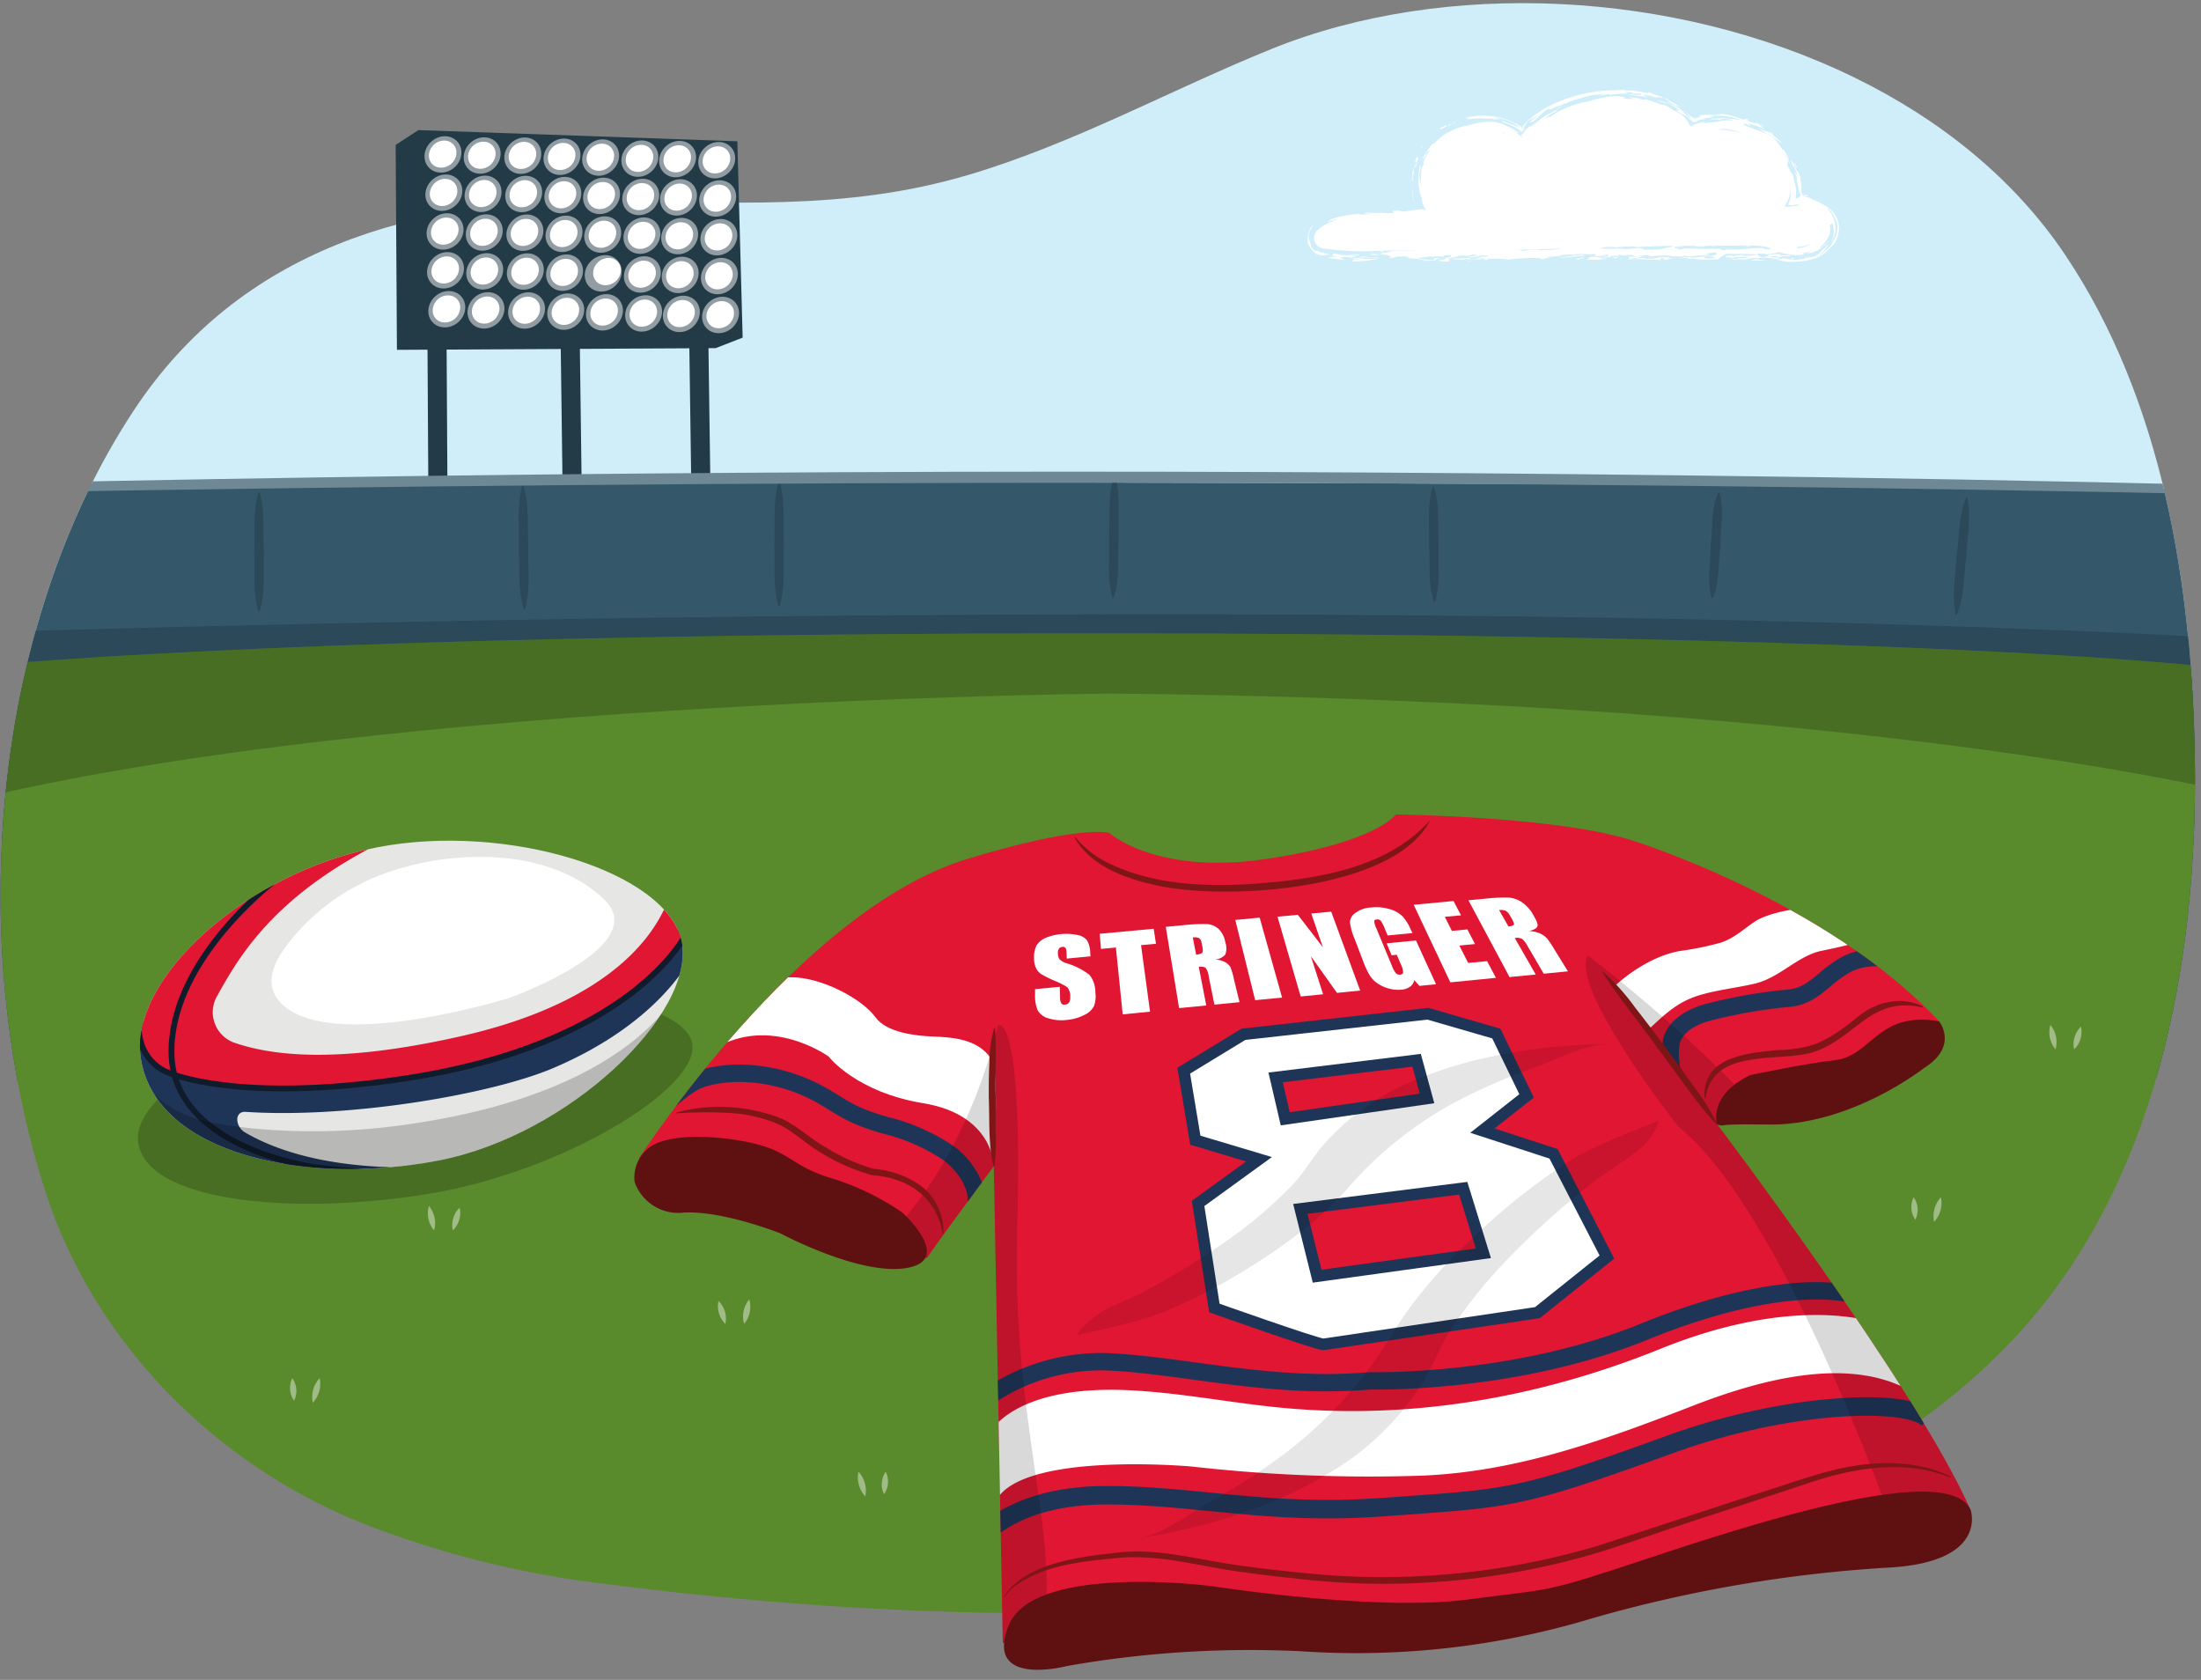 <svg xmlns="http://www.w3.org/2000/svg" xmlns:xlink="http://www.w3.org/1999/xlink" width="380" height="290" viewBox="0 0 380 290"><rect x="0" y="0" width="380" height="290" fill="#808080" stroke="none"/><defs><clipPath id="a"><path d="M320.14,13.37c14.79,7.22,27.61,17.47,36.46,30.7,16.81,25.1,21.85,57,22.33,86.68.58,35.78-6.75,73.82-30.69,99.73-32.31,35-83,42.64-127.71,46.34-39.56,3.27-78.77,1.51-118.21-3.66a168.88,168.88,0,0,1-39.81-10.23C37.05,252.72,16.2,231.66,7.83,205.67-5.8,163.28-1.81,108.79,23,71c18.44-28.07,48.54-36.57,80.63-36.35,22,.14,42.13,1.93,63.71-4.5,18.24-5.44,34.71-14.62,52.24-21.72C249.37-3.6,289.08-1.8,320.14,13.37Z" fill="none"/></clipPath><clipPath id="b"><path d="M-6.1,115.22c87.79-8.29,320.53-7.45,389.32.1.89,51.7,0,185.66,0,185.66l-389.31-.1S-8.81,165.77-6.1,115.22Z" fill="#598a2b"/></clipPath><clipPath id="c"><path d="M117.7,162.66c2.36,12.21-19.3,33.29-42,37.68s-48.82-1-51.39-17.62c-2.14-13.91,18.43-32.12,40.82-36.45S115.34,150.46,117.7,162.66Z" fill="#e6e6e5"/></clipPath><clipPath id="d"><path d="M334.79,176.33s-11.11,9.24-38.32,17.77c0,0,34.55,45.56,43.78,66.64L261,279l-87.87,4.59-1.55-82.27s-10.5,14.14-11.45,15.73-38.73-17.32-49.86-17c0,0,27.54-42.91,56.77-51.78,19.72-6,24.45-4.5,24.45-4.5s8.1,7.37,27.19,4.5S241,140.6,241,140.6s27.63.32,40.68,4.45C281.7,145.05,315.23,155.42,334.79,176.33Z" fill="#e01633"/></clipPath></defs><g clip-path="url(#a)"><rect x="-5.81" y="-3.86" width="393.67" height="120.91" fill="#cfeefa"/><line x1="120.58" y1="53.94" x2="121.4" y2="112.29" fill="none" stroke="#233b47" stroke-miterlimit="10" stroke-width="3.3"/><line x1="75.42" y1="53.58" x2="75.72" y2="104.52" fill="none" stroke="#233b47" stroke-miterlimit="10" stroke-width="3.3"/><line x1="98.35" y1="51.45" x2="99.11" y2="109.37" fill="none" stroke="#233b47" stroke-miterlimit="10" stroke-width="3.3"/><path d="M386.18,84.59s.42,61.6,0,60.28-390.72-.08-390.72-.08l0-61.25S223.67,82.42,386.18,84.59Z" fill="#34586a"/><path d="M386.17,110.26s.42,77.61,0,76.28-390.72-.08-390.72-.08l0-77.24S226.18,101.42,386.17,110.26Z" fill="#2b4958"/><path d="M339.64,85.94c.78,3.4-.05,6.73-.16,10.14-.48,3.37-.29,6.78-1.62,10l-.2,0c-.74-3.41,0-6.74.16-10.14.49-3.37.26-6.8,1.62-10l.2,0Z" fill="#2b4958"/><path d="M296.85,85c.89,3,.17,6.07.18,9.15-.38,3-.09,6.13-1.3,9.06l-.21,0c-.84-3-.17-6.07-.17-9.15.39-3,0-6.14,1.3-9Z" fill="#2b4958"/><path d="M247.56,84.13c1.11,3.23.6,6.54.83,9.85-.15,3.31.37,6.61-.63,9.86h-.21c-1.06-3.23-.62-6.54-.83-9.84.16-3.32-.41-6.62.64-9.86Z" fill="#2b4958"/><path d="M192.08,103.21c-1-3.47-.46-7-.62-10.54.23-3.54-.22-7.07.85-10.53h.21c1,3.48.47,7,.62,10.55-.24,3.53.26,7.07-.85,10.52Z" fill="#2b4958"/><path d="M134.41,104.59c-1.07-3.52-.54-7.1-.73-10.69.19-3.58-.3-7.16.74-10.68h.2c1,3.52.55,7.1.73,10.68-.19,3.59.34,7.17-.74,10.69Z" fill="#2b4958"/><path d="M90.44,105.19c-1.12-3.49-.64-7.07-.88-10.64.14-3.58-.39-7.14.59-10.67h.21c1.08,3.5.64,7.07.87,10.64-.14,3.58.44,7.15-.59,10.67Z" fill="#2b4958"/><path d="M44.62,105.56c-1.08-3.38-.54-6.83-.73-10.3.18-3.46-.3-6.9.74-10.29h.2c1,3.39.55,6.84.73,10.3-.2,3.46.34,6.91-.74,10.29Z" fill="#2b4958"/><path d="M386.16,85.39C258,82.63,129.83,82.81,1.69,85l0-1.61q144.2-3.09,288.42-1.33,48.07.56,96.13,1.74l0,1.6Z" fill="#6e8895"/><path d="M-6.1,115.22c87.79-8.29,320.53-7.45,389.32.1.89,51.7,0,185.66,0,185.66l-389.31-.1S-8.81,165.77-6.1,115.22Z" fill="#598a2b"/><g clip-path="url(#b)"><path d="M388.61,111l1.59,27s-62.68-17-198.55-18.27c0,0-134.7,1.09-204.6,20.5l-1-32.14,206.09-4.93Z" opacity="0.2"/></g><path d="M359.27,177.23a4.17,4.17,0,0,1-1.18,3.93,4.22,4.22,0,0,1,1.18-3.93Z" fill="#a0bc86"/><path d="M354,176.93a4.62,4.62,0,0,1,.88,4.23,4.62,4.62,0,0,1-.88-4.23Z" fill="#a0bc86"/><path d="M335.1,206.67a4.77,4.77,0,0,1-1.18,4.25,4.82,4.82,0,0,1,1.18-4.25Z" fill="#a0bc86"/><path d="M330.39,206.67a3.81,3.81,0,0,1,.29,3.89,3.83,3.83,0,0,1-.29-3.89Z" fill="#a0bc86"/><path d="M79.36,208.47a4.23,4.23,0,0,1-1.18,3.94,4.21,4.21,0,0,1,1.18-3.94Z" fill="#a0bc86"/><path d="M74.05,208.18a4.62,4.62,0,0,1,.89,4.23,4.62,4.62,0,0,1-.89-4.23Z" fill="#a0bc86"/><path d="M55.19,237.92A4.8,4.8,0,0,1,54,242.16a4.78,4.78,0,0,1,1.18-4.24Z" fill="#a0bc86"/><path d="M50.47,237.92a3.79,3.79,0,0,1,.3,3.88,3.79,3.79,0,0,1-.3-3.88Z" fill="#a0bc86"/><path d="M124.05,224.6a4.21,4.21,0,0,1,1.18,3.94,4.24,4.24,0,0,1-1.18-3.94Z" fill="#a0bc86"/><path d="M129.36,224.31a4.62,4.62,0,0,1-.89,4.23,4.62,4.62,0,0,1,.89-4.23Z" fill="#a0bc86"/><path d="M148.21,254.06a4.82,4.82,0,0,1,1.18,4.25,4.8,4.8,0,0,1-1.18-4.25Z" fill="#a0bc86"/><path d="M152.92,254.06a3.81,3.81,0,0,1-.29,3.89,3.83,3.83,0,0,1,.29-3.89Z" fill="#a0bc86"/><path d="M164.58,196.25a4.19,4.19,0,0,1,1.18,3.93,4.19,4.19,0,0,1-1.18-3.93Z" fill="#a0bc86"/><path d="M169.88,196a4.62,4.62,0,0,1-.88,4.23,4.64,4.64,0,0,1,.88-4.23Z" fill="#a0bc86"/><path d="M188.74,225.71a4.77,4.77,0,0,1,1.17,4.24,4.77,4.77,0,0,1-1.17-4.24Z" fill="#a0bc86"/><path d="M193.45,225.71a3.79,3.79,0,0,1-.3,3.88,3.81,3.81,0,0,1,.3-3.88Z" fill="#a0bc86"/><path d="M261.13,174.62a4.23,4.23,0,0,1,1.94,3.62,4.17,4.17,0,0,1-1.94-3.62Z" fill="#a0bc86"/><path d="M266.26,173.28a4.59,4.59,0,0,1,0,4.32,4.62,4.62,0,0,1,0-4.32Z" fill="#a0bc86"/><path d="M290.68,198.66a4.81,4.81,0,0,1,2,3.93,4.78,4.78,0,0,1-2-3.93Z" fill="#a0bc86"/><path d="M295.3,197.72a3.79,3.79,0,0,1,.48,3.87,3.81,3.81,0,0,1-.48-3.87Z" fill="#a0bc86"/><path d="M227.58,39.63c2.29-2.08,6.18-2,9.36-2.2,3.41-.24,6.82-.36,10.24-.47A10.85,10.85,0,0,1,246,29.64a9.64,9.64,0,0,1,5.74-6.56,10.46,10.46,0,0,1,7.51-.23,8.68,8.68,0,0,1,3.5,2.22l.14.16a19.29,19.29,0,0,1,2.78-2.79c4.65-3.84,11.82-5.2,18.22-3.8a12.29,12.29,0,0,1,7.66,4.83l.12-.06c4-1.75,9.34-1.18,12.49,1.51a12.52,12.52,0,0,1,4.38,8,5.1,5.1,0,0,1-.46,2.75c2,.08,4.13.31,5.57,1.46h0a2.68,2.68,0,0,1,1.18,2.2,3.38,3.38,0,0,1-2.54,2.91c-1.82.68-4.14.26-6.07.19-3.6-.12-7.23,0-10.83,0-7.67,0-15.31.11-23,.38s-15.39.45-23.09.49c-3.79,0-7.63-.13-11.41,0a48,48,0,0,1-9.29-.4A1.83,1.83,0,0,1,227.58,39.63Z" fill="#fff"/><path d="M229.27,43.83c-.49,0-.89-.22-.7-.24a2.53,2.53,0,0,1-1.07-.28.44.44,0,0,0-.38,0,1.77,1.77,0,0,1-.81-.87c-.06-.24,0-.21.31.18a2.64,2.64,0,0,1-.47-2.49,2.84,2.84,0,0,0-.15,1.59,1.94,1.94,0,0,1,0-1.54,9.82,9.82,0,0,1,.78-1.38,3.13,3.13,0,0,0-1,2.77l-.1-.15a4,4,0,0,0,.53,1.32,3.5,3.5,0,0,0,.86.87c-.08,0-.08.08-.53-.29a2.68,2.68,0,0,0,1.56.76c.3,0,.38,0,.43,0s.2-.17,1.19-.08A2.79,2.79,0,0,1,229.27,43.83Z" fill="#fff"/><path d="M231.23,44.55l.85-.21,1.38.13c0-.09,1-.14.34-.24a2.8,2.8,0,0,1-.6,0c.16-.18,1.83-.06,1.42-.27a10.52,10.52,0,0,0-1.92.12,12.17,12.17,0,0,1-2.18-.28c-.3,0-.35.11-.73.09l.25,0v.29a5.54,5.54,0,0,1,1,.06c-.56.07-1.11.12-1.68.16.5.36,2.14.35,2.78.48C231.34,44.64,232.77,44.86,231.23,44.55Z" fill="#fff"/><path d="M229.79,43.91h0Z" fill="#fff"/><path d="M293.9,23.57a.73.73,0,0,0-.43.22,12.21,12.21,0,0,1,3.5-.43c-.11-.1-1.14-.15-.45-.22a2.63,2.63,0,0,0-1.37.18l.24-.14c-.79.24-1.4.08-.88-.11h-.07c-.38.16-.69.34-1.09.55s-1,.52-1.5.87a6.83,6.83,0,0,0,1-.5A3.35,3.35,0,0,1,293.9,23.57Z" fill="#fff"/><path d="M232.76,38.27c.47-.08.53-.11.47-.14A4.41,4.41,0,0,0,232.76,38.27Z" fill="#fff"/><path d="M291.12,24.81l-.75-.69A6.51,6.51,0,0,0,291.12,24.81Z" fill="#fff"/><path d="M296.6,20.84s0,0,0,0l-.38.11h0Z" fill="#fff"/><path d="M276.18,20.14l-.23,0Z" fill="#fff"/><path d="M307.68,24.72a14.51,14.51,0,0,0-1.52-1.32c.25.11-.48-.51-.11-.3-.1-.09-.75-.55-.6-.38l.35.27c-1.05-.49-.54-.09-2.16-.86a11.65,11.65,0,0,0,1.86,1.16c.17.11.28.21.41.31a15.44,15.44,0,0,1,1.4.93A2.58,2.58,0,0,1,307.68,24.72Z" fill="#fff"/><path d="M245.7,28v0S245.69,28,245.7,28Z" fill="#fff"/><path d="M245.65,27.85l0,.1C245.69,27.84,245.81,27.47,245.65,27.85Z" fill="#fff"/><path d="M291.49,24.64a1.26,1.26,0,0,1-.24.2s-.07,0-.13,0,.07.09.12.08l.61-.39Z" fill="#fff"/><path d="M293.06,23.46a5,5,0,0,1,.71-.22c.22-.06.44-.12.67-.16l.48-.21-.84.22A7.82,7.82,0,0,0,293.06,23.46Z" fill="#fff"/><path d="M278.25,20.12c-2.7.19.65-.34-.6-.33a8.4,8.4,0,0,0-1.47.35c2.13-.32-.24.43,1.89.21a6.05,6.05,0,0,1-2.23.4c-.84-.12.68-.26.85-.5-.86.14-.7.16-1,.34-1.35.14-2.62.85-3.46.8a3.37,3.37,0,0,0-1.24.78c0,.14.33,0,.71-.1a3.3,3.3,0,0,1,1-.2c-.08,0-.22,0-.19,0,.25-.08.52-.12.79-.18-.77.13,0-.28.43-.4s.88-.23.82-.14l-.44.16a9.76,9.76,0,0,1,1.89-.4c0,.05-.19.11-.22.14a11.39,11.39,0,0,1,2.4-.49,6.54,6.54,0,0,0-.6.28,8,8,0,0,1,4,.08c-.14-.07-.39-.13-.23-.16.77,0,1.32.31.94.38a5.31,5.31,0,0,1,1.74.34,13.15,13.15,0,0,0,1.78.57,9.88,9.88,0,0,1,2.15.56,8.88,8.88,0,0,1,1,.47l.26.15a2.55,2.55,0,0,1,.36.27c.25.23.5.44.73.66l-.64-.69a2.92,2.92,0,0,0-.21-.41c0-.08,0-.12,0-.15s.12,0,.59.36a1.64,1.64,0,0,0-.7-.47,3.09,3.09,0,0,1-.75-.52c.39.19.67.06-.18-.63A8.39,8.39,0,0,0,285,20.49a29.42,29.42,0,0,0-3.47-.12,9.87,9.87,0,0,0-3-.32,4.68,4.68,0,0,1,1.85-.22,18.46,18.46,0,0,0-1.9-.07Z" fill="#fff"/><path d="M284.6,20.3a1.11,1.11,0,0,0-.19-.09Z" fill="#fff"/><path d="M280.61,19.85h-.23Z" fill="#fff"/><path d="M291,23.76c.15.12.25.23.4.34l-.29-.31C291,23.69,291,23.66,291,23.76Z" fill="#fff"/><path d="M291.38,24.59l-.09.09,0,0,0,0,.21-.08C291.52,24.58,291.5,24.55,291.38,24.59Z" fill="#fff"/><path d="M267.75,21.57l-.21.18C267.68,21.66,267.73,21.61,267.75,21.57Z" fill="#fff"/><path d="M275.21,20.13c.94-.17.07-.27,1.42-.45l-.4,0a15.52,15.52,0,0,1,3.85-.2c-.13.08.69.17.55.32a11.69,11.69,0,0,0,2,0,18.07,18.07,0,0,1,1.8.37c-.23-.15.93-.08-.55-.35.12,0,.05,0,.17,0a7.65,7.65,0,0,0-2.2-.3c-.49-.16.85,0,.37-.14s-1.36-.15-2.06-.19-1.25,0-1.21.19a2.48,2.48,0,0,1-1.11-.1,18.38,18.38,0,0,1-2.7.42c-1,.12-1.77.34-1.7.56.42-.12,1.12-.28,1.74-.48Z" fill="#fff"/><path d="M289.68,22.28l-.14-.13Z" fill="#fff"/><path d="M300.4,25.12c.11,0,.22-.08-.24-.24a7.06,7.06,0,0,0-2.22-.31h.22a4.71,4.71,0,0,0-2.05,0c-.28-.11.21-.16.63-.17s.8,0,.27-.13c.75.1,1.85.07,2.43.2-.93-.29-1.79-.59-1.49-.72-1.11,0-1.11.18-1.08.3s.09.23-.82.32a10.52,10.52,0,0,0-1.26.09,4.31,4.31,0,0,0-.37.37c-.36.08-.27,0-.21-.07s0-.07,0-.07H294l-.13,0a1.22,1.22,0,0,0-.26.08,8.69,8.69,0,0,1-1.28.55,13.09,13.09,0,0,0-1.2.57c.05-.06.08-.13-.18,0-.08-.1-.24-.36-.51-.73-.07,0,0,.18-.64-.61-.23-.78,1.5,1.91.95.74-1.66-2.21-1.13-1-1.56-1.41.08,0,.15.17.39.47,0,0-.23-.21-.42-.43a1.71,1.71,0,0,0-.27-.27s-.06,0-.07,0l.21.22.23.27.44.49c-.53-.55.5.94,1.11,1.79l.32-.14a16.3,16.3,0,0,1,1.76-.83l1-.38.51-.13a13.82,13.82,0,0,1,2.1-.26c-.11,0-.32.06-.18.09a9.71,9.71,0,0,1,2.14.16,14.27,14.27,0,0,1,2.21.59l.43-.14C301.14,25.33,300.81,25.21,300.4,25.12Zm-.87-.28c.2.07.41.13.61.21A2.15,2.15,0,0,1,299.53,24.84Z" fill="#fff"/><path d="M242.21,44.53l-.23,0Z" fill="#fff"/><path d="M311.52,43.93,311,44A5.33,5.33,0,0,0,311.52,43.93Z" fill="#fff"/><path d="M301.13,44.81l-.66.07A4.05,4.05,0,0,0,301.13,44.81Z" fill="#fff"/><path d="M247.59,44.6h0Z" fill="#fff"/><path d="M280.92,44.34a2.56,2.56,0,0,0-.37-.05A1.14,1.14,0,0,0,280.92,44.34Z" fill="#fff"/><path d="M301.25,44.8h0Z" fill="#fff"/><path d="M316.94,40.6c0-.17.06-.33.08-.51Z" fill="#fff"/><path d="M315.76,41.27a2,2,0,0,0,.16-.39A2.66,2.66,0,0,1,315.76,41.27Z" fill="#fff"/><path d="M309.77,29.38c-.1-.22-.2-.43-.31-.64C309.61,29.05,309.69,29.24,309.77,29.38Z" fill="#fff"/><path d="M316.47,38.94s0-.1-.05-.14C316.44,38.93,316.46,39,316.47,38.94Z" fill="#fff"/><path d="M238.37,43.71h0v0Z" fill="#fff"/><path d="M236.91,44.18l-.54,0A4.27,4.27,0,0,0,236.91,44.18Z" fill="#fff"/><path d="M272.11,44c-.16,0-.54-.08-.37-.13C271.44,44,271.46,44.1,272.11,44Z" fill="#fff"/><path d="M241.32,41.85,241,42C241.2,41.9,241.4,41.87,241.32,41.85Z" fill="#fff"/><path d="M241,42l-.34.06Z" fill="#fff"/><path d="M276.12,41.54a.61.61,0,0,0,.19,0S276.22,41.53,276.12,41.54Z" fill="#fff"/><path d="M235.93,44.17c-.09.08-2.45.23-.47.26-.07.22-1.27.11-1.81.14.39.06-.19.14-.08.22a7,7,0,0,1,1-.06c.2.1-.46.16-1,.11.64.13-.82.15.09.26a18,18,0,0,0,4.62-.52,19.57,19.57,0,0,1-3.2.1l.38-.19a12.74,12.74,0,0,0,2.62,0l-2.23,0c-1-.15-.34-.19.48-.24A1,1,0,0,1,235.93,44.17Z" fill="#fff"/><path d="M237.38,42.5h0l-.09,0Z" fill="#fff"/><path d="M306.26,30.8l-.12-.13C306.22,30.79,306.25,30.82,306.26,30.8Z" fill="#fff"/><path d="M238.71,43.37Z" fill="#fff"/><path d="M306,36.11s0,0,0,0S306,36.1,306,36.11Z" fill="#fff"/><path d="M310.83,33.7l0,0S310.82,33.69,310.83,33.7Z" fill="#fff"/><path d="M306,36.1h0S306,36.12,306,36.1Z" fill="#fff"/><path d="M303.08,41.36l.18.06C303.31,41.41,303.26,41.39,303.08,41.36Z" fill="#fff"/><path d="M307.62,41.74l.08,0Z" fill="#fff"/><path d="M273.2,44.84h.53A4.86,4.86,0,0,0,273.2,44.84Z" fill="#fff"/><path d="M306,36.07a2.6,2.6,0,0,1,.09-.4A2.36,2.36,0,0,0,306,36.07Z" fill="#fff"/><path d="M296.18,42.27l.14,0h-.09Z" fill="#fff"/><path d="M293.82,42.15l.17-.06a12.75,12.75,0,0,0-2.57.23c.29,0,1.76.08,1.51.21.59-.06,1.45.06,1.77,0-1-.09-.11-.16.54-.24s-.11.16.4.19H297l-1.19,0,.37-.19-.13,0C294,42.38,295.89,42,293.82,42.15Z" fill="#fff"/><path d="M294,42.09l.32-.05A.63.63,0,0,0,294,42.09Z" fill="#fff"/><path d="M285.76,41.91l-.36,0Z" fill="#fff"/><path d="M295.9,22.81s1.17.14,1.15,0c-.33,0-.67,0-1,0Z" fill="#fff"/><path d="M263.38,43.18h.39l.08,0A2,2,0,0,0,263.38,43.18Z" fill="#fff"/><path d="M292.57,42.6a1.94,1.94,0,0,0,.36-.07A1.15,1.15,0,0,0,292.57,42.6Z" fill="#fff"/><path d="M263.3,42.83a1.44,1.44,0,0,1-.45-.15,7.24,7.24,0,0,0-.92.12A8.1,8.1,0,0,1,263.3,42.83Z" fill="#fff"/><path d="M261.9,42.8h0Z" fill="#fff"/><path d="M296,22.78l.42-.08h-.21c.06-.22,1.07-.43,2.26-.25a10.08,10.08,0,0,0-1.59-.18l.3-.07a13,13,0,0,1,3.69.79l-1.36-.31c.59.23,1.34.44,2,.68a3.15,3.15,0,0,1,1.4.83c-.88-.37-1.52-.61-2.18-.83a10,10,0,0,0-2.34-.49c-1-.37,1.27.05,1.36,0-.37-.1-.73-.2-1.1-.27.06.08-.49,0-1,0s-.93.07-.65.22A12.05,12.05,0,0,1,303.44,25a8,8,0,0,0-2.32.38s-.05,0-.15,0c.78.35,1,.36,1.13.25s.09-.3.29-.21a2.33,2.33,0,0,1,.89.6l-.2,0c.93.7.44.06,1.17.82.69.54-.5-.57,0-.26a2.46,2.46,0,0,0,.8.65,2.65,2.65,0,0,1,.94,1.19c-.12,0-.08.28-.71-.55.16.3.31.61.44.92-.72-.94-.28-.37-1-1.31-.52-.29-.54-.09-1-.33.34.28.41.1.83.61s-.15,0-.26,0c.85.66.53,1,1.2,1.69.11-.27.22-.12,0-.78.44.53.67,1.4.44,1.42l.23.05a4.32,4.32,0,0,1,.18.71l.17.18a3,3,0,0,0-.57-1.67c.28.26.07-.6.63.42.2.46-.08.1-.12.16a5.25,5.25,0,0,1,.68,2.4l0,.87v.2a2.65,2.65,0,0,1,0,.45,11.72,11.72,0,0,1-.4,1.28c.07-.24.19-.58.31-1a2.76,2.76,0,0,0,.09-.94,5.61,5.61,0,0,0-.35-1.44c0,.57.33,1.23.32,1.72,0-.29-.11-.31-.15-.35s0,0,0,.08l0,.09c0,.05,0,.05,0,.2a1.84,1.84,0,0,1,.08.42A13.42,13.42,0,0,1,306,36.1a4.09,4.09,0,0,0,.54-1.05c-.15.51-.37,1.19-.64,1.91.15,0,.25.11.37.15h.67l1.41.05c.48,0,1,0,1.45.11l.71.11.43.11c0,.06-.19.06-.38,0-.37,0-.79-.08-1.18-.09-.75,0-1.26,0-.22.12l1.62.07a2.13,2.13,0,0,1,1.11.33c-.4,0,.31.3.24.38a3.79,3.79,0,0,1,.84.3,1.55,1.55,0,0,1,.16,1.09,3.31,3.31,0,0,0,.07-.45.59.59,0,0,1-.18.76l-.16.14-.2.13-.53.34a3,3,0,0,0,.32-.29,3.26,3.26,0,0,1-.43.2l-.55.22a5.69,5.69,0,0,1-1,.29v-.18c0,.13-.47.23-1,.28s-1.1,0-1.31.06l2.37,0a3.33,3.33,0,0,0,1.9-.51,2.07,2.07,0,0,1-.39.34c-.25.13-.35.21-.54.29a7.7,7.7,0,0,1-1.22.43c-.39,0-.55-.05-.58-.1a3.22,3.22,0,0,1-1.08.29l-.19-.11c-1.82-.24-1.72.26-3.48.18-.35-.23,1.55-.34,2.67-.36-.81-.27,1.75,0,.8-.36l-.53.11c-.55,0-.48-.16-.14-.14-.74,0-.56,0-.85,0-2.87,0,.3-.31-2.47-.44.31-.06,1.08,0,.93-.18.49,0,1,0,1.53.09l0-.18a10.23,10.23,0,0,0-3.9.47c1.69-.17.18.19,1.06.28a1.51,1.51,0,0,1-.83,0c-.12.06-1,.09-.87.19-.39-.44-4.06-.47-3.22-.91-1.05-.13-4.29.08-6.56.17l.62-.13c-2.37-.34-2.09.34-3.48.47,1.22-.17-1.08-.16-1.57-.28a20.45,20.45,0,0,1-3.5.42,1.73,1.73,0,0,0-1.35-.47l-.66.17a26.77,26.77,0,0,1-2.9.05h.13c-1.1-.08-1.13.19-.28.21l-1,.12,0-.05c-1.37.13-2.64.44-4.82.52.57-.19-1.67-.31.3-.39-.56.09.32.17.44.24a9.28,9.28,0,0,0,1.66-.2c-.24-.1,0-.34.34-.49-1.41.32-5.38.11-5.69.61-1.73,0-4,.17-6,.12.09,0,.25.06.2.09l-1.71-.17.39-.05-1.13-.12c-.12-.08.32-.16.78-.19.27,0,.51,0,.25.06,1.21-.19-1-.06-.22-.24.29,0,.68,0,.89,0-1.38-.09-2,.23-2.88,0a10.42,10.42,0,0,1-3.25.25c.49-.12-1.36.06-.73-.17-.48.12-1.61,0-1.8.13a3.91,3.91,0,0,1,1.1,0,5.73,5.73,0,0,1-1.21.18c-.08,0,0-.06,0-.06-.82.13-.28.45-1.72.48-3.79.18.53-.48,0-.56a9.1,9.1,0,0,1-2.56.14l.18-.05a4.12,4.12,0,0,1-1.36.05,5.24,5.24,0,0,1-1,.47l-1.7,0,.36-.1c-.39,0-.73,0-1.07,0-.15-.14.35-.1.87-.15a1.43,1.43,0,0,0-1,0h.21c-.43.07-2,.25-.77.31A16.25,16.25,0,0,1,244,42c-.06-.11.54-.14.21-.23a10.39,10.39,0,0,0-1.58,0c.51,0-.15.11.65.18-.3.06-1.12.08-1.09.13a2.71,2.71,0,0,1,.9,0,18.08,18.08,0,0,1-2.65,0,.73.73,0,0,1,.22-.08c-1.15.2-2.9.21-3.64.45l.34,0a3.2,3.2,0,0,1,1.06,0c-.86.09.62.19-.29.31a22.87,22.87,0,0,0-3,.17,22.57,22.57,0,0,0,3.27,0h-.77l1.75-.35c.07.11,1.55-.09,1.52.1l-1.63.07c.11.07,1.62,0,2.25,0l-.8-.06c1.43-.16,3.26-.09,4.64-.19-1.09.13,1.38.14.51.28a2.22,2.22,0,0,1-.76,0c-.11.16.84,0,1.12.16.15-.1,1.56-.14.73-.27.45.07,1.45-.08,2.07,0-.18-.19,1.16-.14,1.39-.23a3.19,3.19,0,0,1,.69.08l-2,.26h0c-.29,0-.84,0-.68,0v.07l-3.69.4.36-.09c-1.1.22-2.21,0-3.34.14,0,0,.17-.05,0-.05-1.4,0-2,.3-3.08.17l.14-.1c-.09,0-.75.12-.62.23a15.13,15.13,0,0,1,2-.1,8.55,8.55,0,0,1-1.64.21l0,.18c-.7.22-1.45,0-2.15.16l.84.11-.14,0a3.4,3.4,0,0,0,.79-.11,3.77,3.77,0,0,1,2.08.21c.58,0-.2.23-.13.34.92,0,.87-.25,1.8-.29.3,0,.12.07,0,.09l.69-.1s1.64.1.69.23l-.61,0c1.3.14,3.58.31,3.5.52.72.05.52,0,1.67,0,.54-.14,0-.29,1.22-.39l-1-.08c-.21,0-.38.07-.6.09h1c-.65.06-.53.14-.73.28a14.83,14.83,0,0,1-2.81-.34c.49-.1,1.34-.06,1-.24.79.17.88-.14,1.8,0l-.18,0c.75-.13.85,0,1.47-.09-.05,0,0,.06.11.08,1.35-.09-.4-.1.94-.29,1.19,0,.39.28.72.36-2,.27.05.31-2.13.51,0,.24.87.28,2,.22-.75-.09.48-.36-.52-.5,1.72-.16,1.57-.61,3.5-.44l0,0,.79-.19,1.09.07a18.76,18.76,0,0,1-2,.32c1.33.22,1.78-.29,3.31-.3,1.28.26-1.55.2-1.54.43.3-.07,1.14,0,1,.11-1.43-.06-.87.17-2.47.07.78-.1-.12-.07,0-.18a17.28,17.28,0,0,1-2.78.14c-.24.18.92.12,1.59.19,1.26-.22,2.58.09,3.55-.15,1.36-.05.1.17.19.19,1.23,0,.53-.16.92-.21a20.57,20.57,0,0,1,3.38.15,38.34,38.34,0,0,1,5.65-.26c-.23.09,0,.14.14.22a8.65,8.65,0,0,1,2.09-.44L267,44.4a10.29,10.29,0,0,1,2.57-.14c-1.16-.28,1.52-.25,2.21-.37a23.23,23.23,0,0,1,2.46,0h1.27l-.16.29c1,.09,2.13-.14,1.8-.22,1,.06.42.1.57.23-.57.1-1.78.37-2.14.14a.64.64,0,0,0,.34,0c-2.62-.08-.84.36-2.15.46a15.24,15.24,0,0,0,1.92.05c.34,0,1.71-.15,2.4-.26a6.8,6.8,0,0,1-2.19-.07c.64,0,.73-.15,1.28-.06l-.18,0,.69-.11c.11.16,1.91,0,.86.25.94,0,.32-.16,1.17-.23l-1.69,0,0-.18a6.24,6.24,0,0,1,1.44,0l-.06-.2,1.21.15c-.15-.13.78-.09,1-.13.67.07.25.39,1.38.2l-.09,0a9.59,9.59,0,0,1,2-.09,1.84,1.84,0,0,1-.43.08c1.3.08,3.38-.26,4,0-.1.16-.64.08-.67.26-2-.21-1.4.31-3.75.21-.12-.4-2,.27-2.44-.12a5.06,5.06,0,0,0,2-.27c-.85,0-2.05.07-2.64,0,.52.13.36.35,0,.5,1.38-.14,3.88.1,5.83.1l-.22-.24c1.67-.2-.21.23,1.11.22l.57-.19.09,0,1-.23c-.68,0-.37.19-1.12.1s0-.18.22-.32c.45.06,2.07,0,1.07.17l1.78-.28c0,.09-.4.14-.58.19l1.28-.06-.05,0c1-.12,2.48-.15,3.27-.33-1.76-.15.84-.22.69-.34.63,0,.82.45-.52.62a8.63,8.63,0,0,0-2,.08,11.45,11.45,0,0,0,1.83-.07c-.48.11.91.14.89.23s-.37.27-1.25.2c-1.31,0-.14-.22-.53-.17-.34-.23-1.82.07-2.62,0-.08,0,.18,0,.31-.06a8.31,8.31,0,0,0-2.23.21l1.71-.15c.37,0-.53.15,0,.24a7.27,7.27,0,0,1,1.36,0l-.1.07a31,31,0,0,0,3.85,0,8.09,8.09,0,0,1,1.42-.94c1.78,0,3.65,0,5.54.11a11.88,11.88,0,0,1-3,.2l.56-.09a7.06,7.06,0,0,0-1.89.16s0-.06-.19-.1c-.94,0-1.44.23-.95.36l.31-.06.64.17c.25-.32,2.16-.13,3.22-.27a4.8,4.8,0,0,1-2.28.24l.1.17a8.33,8.33,0,0,0-1.9,0l.93,0v.09a12.61,12.61,0,0,1,2.12,0,8,8,0,0,1,2.49-.24l-.05,0c1-.29,2.74.18,3.39.12.22-.14-.18-.2-.64-.24a11.57,11.57,0,0,1-1.35-.07c.61-.12,1.26.05.74-.14,1.38-.11.76.3,1.95.16l-.65-.12c.51-.11,1.42.05,2-.08.09-.21-1,0-2-.19l.46-.13c-.7,0-1.28,0-2,.08-.6.27-.05.28-1.31.46-.65-.17-1-.46-.73-.67.53.1,1.52,0,1.49.21.6-.2,2.17-.27,1.88-.45h.21a7,7,0,0,0,1.35.35A9.84,9.84,0,0,0,311,44c.43-.06.47-.19.35-.34a4.54,4.54,0,0,0,1.34-.23,2.65,2.65,0,0,1-1.16.5,7.46,7.46,0,0,0,.89-.19l.37-.11c.12,0,.31-.1.45-.16a5.37,5.37,0,0,0,1.71-1.08l-.2.29a4.71,4.71,0,0,0,1-1.41,3.67,3.67,0,0,1-1,1.22c-.33.25-.57.34-.49.18a5.66,5.66,0,0,0,1.43-1.81,2.77,2.77,0,0,0,.19-2c.34,0,.28-.6.56-.07a.76.76,0,0,1,0,.2,3.16,3.16,0,0,1,.14,1.43,4.06,4.06,0,0,1-.65,1.71,4.68,4.68,0,0,0,.93-2.07,3.84,3.84,0,0,0,0-1.26,4.76,4.76,0,0,0-.29-1.12,5.16,5.16,0,0,0-1.09-1.69c0-.18.64.38,1.05,1.09s.59,1.44.55,1a4.82,4.82,0,0,1-.47,3.51,2.94,2.94,0,0,0,.28-.93A5,5,0,0,1,315.5,43a10.42,10.42,0,0,1-1.72,1.29c-.51.16-.13,0,.2-.21s.65-.43.15-.16a3.77,3.77,0,0,0,1-.89,3.45,3.45,0,0,0,.56-.94,9.2,9.2,0,0,1-.94,1c-.19.18-.31.29-.41.4a2.74,2.74,0,0,1-1.32.86.81.81,0,0,0-.24,0l-.33.06c-.22,0-.45.06-.67.07-.78.17.27.06.34.09a6.77,6.77,0,0,1-2,.16c.19,0,.65.06.55.14a10.13,10.13,0,0,1-3-.38c.49.17-.61.28-1,.3.54.12,1.12.26,1.75.39a15.52,15.52,0,0,0,3.63-.23,7.13,7.13,0,0,0,1-.28h0l.14,0,.28-.1a6.14,6.14,0,0,0,2.73-2.12l-.09.28A4.81,4.81,0,0,0,317.5,39a4.17,4.17,0,0,0-.88-2.19,5.25,5.25,0,0,0-.69-.73l-.42-.33-.23-.17-.13-.08-.06,0,0,0,0,0a10.88,10.88,0,0,0-2.29-1.11c0-.14-.49-.29-.91-.38-.21-.05-.41-.08-.54-.12s-.05,0,0-.11l.51.1a.89.89,0,0,0,.25,0c.05,0-.08-.12-.24-.22a4.44,4.44,0,0,0-.5,0s0,0-.06.07a.2.2,0,0,1-.21,0c.14-.11.14-.22.25-.26s-.08,0-.1,0H311a.36.36,0,0,1,0-.09,2.17,2.17,0,0,1,0-.26,1.8,1.8,0,0,1,0-.56c0-.22.15-.46-.26-1.86l.2.4a16.63,16.63,0,0,0-.56-1.73l.07.6a13.42,13.42,0,0,0-.94-1.9c-.7-1.09.1.54-.08.43l.35.32a8.31,8.31,0,0,1,.69,2.1c-.4-1.32-.47-.95-.71-1.43.17.39.33.8.47,1.21,0,.14,0,.29,0,.44a17.05,17.05,0,0,1,.31,1.68l.05.44a1.55,1.55,0,0,0,0,.16.36.36,0,0,0,.08.12c.08-.16-.1,0-.07-.75a3.62,3.62,0,0,1,.17.53.88.88,0,0,0,.07.14.33.33,0,0,1,0,.21s0,0,0,0H311c-.05,0,0,.06-.07.11h-.08c-.08.1-.37.14-.08.22a5.11,5.11,0,0,1-.49.21l-.13,0H310a5,5,0,0,0,.09-.54l0-.28a5.13,5.13,0,0,0,0-.53l0,0c0-.75-.55-2.15-.44-2.31-.16-.42-.61-1.52-.3-.34a12.94,12.94,0,0,0-.84-1.81c.42.18-.39-1.59.73.13a14.71,14.71,0,0,0-1.06-1.73l.06,0a.58.58,0,0,0,.13.11c.12.21.21.33.18.39.53.54.09-.45-.57-1.39l-.3-.12a7.34,7.34,0,0,0-1.81-2.22A11.63,11.63,0,0,0,303,22.35c-.27-.12-.55-.22-.82-.33s-1.59-.58-1-.61c-.11-.12.33,0,.87.22.08.05-.07,0,0,.06s.32-.13-.33-.48a13.44,13.44,0,0,0,1.27.48l-.68-.32c.53.19,1.2.44,1.75.66s1,.41,1,.35c-.42,0-.94-.62-1.5-.94.45.17,1.41.64.73.19-.14,0-.7-.29-1.07-.4s-.52-.13.14.22c-.6-.23-1.41-.45-2.06-.71.81.16.32-.08.59-.13-.75-.14-.77,0-.9.07a22.27,22.27,0,0,0-2.44-.81,7.62,7.62,0,0,0-2.76-.15c-.31,0,1.44-.11,1.21.05-1.7.25-2.27-.17-3.76.23l.46.13-1,.29a1,1,0,0,0-.18.1.39.39,0,0,1,0-.32v0a.9.9,0,0,1-.15.17c-.51-.34-1.06-.74-2.16-1.57a19.31,19.31,0,0,1,1.95,1.72c-.9-.72-.19-.05-.39,0-.36-.62-2.21-1.83-.9-1.07a10,10,0,0,0-2.68-1.61c.22.14.44.28.65.43a6.85,6.85,0,0,0-2.89-.92c.73.23,1.11.3,1.53.41a5.67,5.67,0,0,1,1.79.78c1.75,1.34-.52-.17.55.82a15.47,15.47,0,0,1,1.33.83l-.56-.49c.17,0,.64.37,1,.76l.29.28.06,0,0,0a.09.09,0,0,0,.11-.06,1.2,1.2,0,0,0,.16.39l.22,0h.33l.18,0c.41-.19-.39,0-.36,0s.08,0,.15-.08l.38-.16a2.63,2.63,0,0,1,1.13-.22c.58-.05.15-.24-.89,0a13.14,13.14,0,0,1,2.72-.35,8.8,8.8,0,0,0-1-.1,9.28,9.28,0,0,1,1.05-.08c-.3,0-.6,0-.9,0a10.69,10.69,0,0,1,5.34.64,26.89,26.89,0,0,0-3.06-.3,7.12,7.12,0,0,0-2.47.33c.37,0,1.34-.32,1.83-.05l.52-.16a4.58,4.58,0,0,1,2.08.28,8.56,8.56,0,0,0-2.87.17s-.15.05-.38.07h0a10,10,0,0,0-1.67.19c-.55,0-.19-.1-.13-.15a4.64,4.64,0,0,0-1,.13l-.44.12-.2.06-.08,0c-.21.11-.42.27-.67.43a2.32,2.32,0,0,1-.48-.53s0-.1,0-.14l-.31-.39c-.22-.26-.41-.47-.2-.33A6.54,6.54,0,0,0,288.81,19c-.07-.22-1.58-.87-1-.73a9.7,9.7,0,0,0-1.07-.23c-.66-.37-2.15-.66-2.36-.85-.78-.12-.26.18-1.31-.1.06,0,0-.06.2,0a6.5,6.5,0,0,0-2.16-.25c.75.11.17,0,1.05.19a6,6,0,0,1-2-.08c1.39-.15-1.08-.27-.43-.35a14.74,14.74,0,0,0-5.23.86,17.58,17.58,0,0,0-6.09,2.16l.2-.09a9.34,9.34,0,0,0-.82.58c-.5.29-.14-.21-.88.31C267,20,268.23,19.54,269,19c-.76.26-.46.06-.08-.18s.84-.45.31-.32a7.18,7.18,0,0,1-1.8,1.14,8.86,8.86,0,0,0-2.22,1.58c-1.12.81.38-.53-.17-.13-.09.13-.19.25-.27.38-.43.31-.59.4-.64.32l-.34.29-.28.25-.27.28c-.09.11-.17.22-.25.34l-.12.18c0,.06-.08.17-.12.1a1.65,1.65,0,0,0-.26-.14c.52.41-.11.09.27.52,0,0,.06.09.1,0l0,.07s0,0-.06,0-.57-.46-1-.73c.46.24-.41-.65.46.05,0-.15-.12-.21-.28-.28l-.14,0-.27-.14-.61-.31a9.44,9.44,0,0,1,.91.36c.19.06.27.08.27.06a.92.92,0,0,1-.34-.13l-.66-.34c-.46-.23-.95-.47-1.44-.67a5.63,5.63,0,0,0-2.22-.54,12.63,12.63,0,0,0-3.83.61,9.18,9.18,0,0,0-3.73,1.35l.17-.2a11.64,11.64,0,0,0-2.5,2l-.3.09a12.05,12.05,0,0,0-1.9,3.07c.06,0,.55-1,.41-.47.27-.56.55-1,.34-.87.34-.52.47-.46.83-.81a10.21,10.21,0,0,0-1.12,2,1.31,1.31,0,0,1-.13.24l.09.22c-.21.56-.29.72-.33.6a15.14,15.14,0,0,0-.15,3.09,4,4,0,0,1-.12-1.91,11.44,11.44,0,0,0-.13,1.55,7.17,7.17,0,0,1,.05-1.93c.1-.72.26-1.3.06-1.11a9.62,9.62,0,0,0-.28,3,11.06,11.06,0,0,0,.19,1.48c.06.23.1.46.17.66l.08.3.08.18a4.23,4.23,0,0,0,.65,1.9l.11.22c-.14,0-.5-.06-.44-.13s.2,0,.18-.05c-.48.06-1.09.07-1.63.15l-2,.29-.75-.16c-2.47,0,.48.29-2,.45-.62-.17-3.11,0-3.2-.1-.47,0-.68,0-.73.18.42,0,1.35-.11.83.07-.85.11-1.27,0-2,.08,0,0,.53-.18.26-.14a30.61,30.61,0,0,0-3.25.46,7,7,0,0,0-3,1.32,3.78,3.78,0,0,1,1.35-.69c0,.09-.4.21-.55.34.15.1.75-.43,1.62-.5a10.81,10.81,0,0,0-1.29.59c.26,0,.52-.08.78-.09A6.51,6.51,0,0,0,228,40.08a11.58,11.58,0,0,1,2.49-1.5,6.4,6.4,0,0,1,2.66-.58c-.32.09,0,.1.09.13.66-.14,1.47-.19,1.87-.33l1.09,0c0,.09-.42.33-1.52.39,1.93-.1,3.64-.3,5.34-.47s3.31-.31,5.56-.34c.22,0-.54.08-.2.1a5.91,5.91,0,0,0,1.34-.24s0,.11-.41.13l.91-.06a1.55,1.55,0,0,0,.4,0l-.07-.27a26.85,26.85,0,0,1-1.08-3c.07-.09.37,1.12.38.93s-.17-.55-.22-.8l-.15-.67c-.09-.38-.16-.74-.22-1.1a7.07,7.07,0,0,1,0-2.44c0,.66.22-.39.47-.84a7.27,7.27,0,0,1,1.51-2.94,10.53,10.53,0,0,1,3.07-2.55c-.19.33.39,0,1.11-.27s1.58-.45,1.7-.3a5.26,5.26,0,0,0,1.38-.32c-.29.06-1,0-.93,0,.78-.14,2-.11,2.11-.24a8,8,0,0,1,.95.29c.08-.12.43-.22,1-.07.55.32.52.27.58.2s.19-.13,1,.3a2.78,2.78,0,0,0-.95,0c.76.32.68.21,1.23.44.13.17-.63,0-1.23-.17a9.93,9.93,0,0,1,.91.49,5,5,0,0,1,1.3.52,7.42,7.42,0,0,1,1.47,1.1l.07.05,0,0,0,0,.12-.16.25-.32c.17-.2.34-.39.52-.57-.15.33-.57.82-.19.63.28-.36.58-.79.92-1.18a4.8,4.8,0,0,1,1-1c-.09.09,0,.05-.1.15,1.18-1.18,1-.76,2.24-1.57,0,0,0,.05,0,.09l.73-.56a3.89,3.89,0,0,1,1.74-.84c.45-.08.81-.07,1.37-.2l-.23.11c.72-.11,2.88-.85,3.55-.84-.82,0-.29-.09-.91-.16-.69.22-.43.37-1.59.63.09-.25,1.54-.69,1.82-.89a1.58,1.58,0,0,1,1.25.19,27.59,27.59,0,0,1,4.61-.2,4.8,4.8,0,0,1,3,.06l-.1.05c.08-.1.81.18,1.16.18-.53-.34.75,0,.09-.32,1,.23,1.06.58,1.1.76.77,0,1.79.8,3.09,1.5-.27-.08-1.7-.83-1.18-.39a10.3,10.3,0,0,1,1.78.77,8.17,8.17,0,0,0-.7-.5,3.72,3.72,0,0,1,1.29.93c.28.32.39.52.74,1,.1.23-.43-.33-.69-.56.25.23,1,1,1.43,1.51a3.58,3.58,0,0,0,.33.31A26.28,26.28,0,0,1,293.83,23l.25,0A.23.23,0,0,1,294,23l.32-.08c.26,0,.52-.07.78-.08l-.15.05.3-.06C295.49,22.8,295.76,22.77,296,22.78ZM235.3,37.71a.48.48,0,0,1-.16.08C235.31,37.76,235.26,37.74,235.3,37.71Zm74.47-2.41c.4.07.77,0,1,.14a8.09,8.09,0,0,1-1,.14l-1.07.12-.58.08c-.07,0-.06,0-.05,0v-.07a.68.68,0,0,0,0-.14l0-.4a7.22,7.22,0,0,0,.3-1.61c0-.48-.06-.83-.08-1.14l.08.29a4.76,4.76,0,0,1,0,1.45c-.06.41-.13.72-.17.92-.09.41-.05.44.1.25a4.24,4.24,0,0,0,.49-1,4.58,4.58,0,0,0,.21-.77,5.38,5.38,0,0,0,.06-1c0,.24.06.48.07.74a4,4,0,0,1,0,.61,4.68,4.68,0,0,1-.31,1.18l-.08.19s-.09.14,0,.12l.38,0,.77.07Zm.77.81a8.3,8.3,0,0,1,.94.17c-.17,0,0,.17-.85-.05C310.72,36.19,310.66,36.15,310.54,36.11Zm.69,0,.22.07Zm-9.06-12.56c.2.1.38.22.57.32l-.09,0C302.38,23.69,302.25,23.59,302.17,23.55Zm1.66,1.09a5.9,5.9,0,0,1,.46.39L304,25A.56.56,0,0,1,303.83,24.64Zm2.63,3.89c.4.87.81.59.89,1.54.18.08.15-.16,0-.5.07.1.13.16.17.15.13.34.24.67.33,1s.12.53.05.47-.6-1.14-.93-1.37C306.86,29.53,306.19,28.35,306.46,28.53ZM257.87,43.09l.72,0a3.74,3.74,0,0,0-1.1-.3,12.8,12.8,0,0,1-3.44,0l-.71.13a1.55,1.55,0,0,1,.27.12C256.2,42.71,254.67,43.55,257.87,43.09Zm7.63.12.35-.1a9.69,9.69,0,0,0-2.08.06,3,3,0,0,1-1.25.08l.14-.1a10.26,10.26,0,0,0-2.14-.06L261,43a3.92,3.92,0,0,1,.95-.18,3.81,3.81,0,0,1-.81,0l1.84-.41c-.93,0-1.06.31-2.2.27.07-.21,0-.32,1.21-.51,1.06,0-.05.13.49.21.79-.28,1,.2,1.87-.11,1,0,.71.12,1,.19-1,0,.48.21-.8.28,1,.11.75-.24,1.64-.17l.14.22a20.89,20.89,0,0,0,3.61,0c-.92-.13.53-.16.37-.29-.15.2-1.41.09-1.4,0,.73-.06,2.56-.14,2.94-.1l-1.39-.1c.48-.12,2.21-.36,2.25-.4.55.09,1.36.05,1.64.16l-1,.18L273,42l-.57.19a12.67,12.67,0,0,1,2.33.3,45.19,45.19,0,0,0-6.69.63.35.35,0,0,1,.18,0C266.78,43.14,266.65,43.16,265.5,43.21ZM304.58,43l-.1-.17c-2.24-.07-3.85.35-6.17.25.33-.15,1.21-.06,1.09-.13-1.4,0-1.21.38-2.58.16,2,0-1.22-.09.55-.23-2.46.21-5.09,0-6.71,0,.41.1-.66.17-.71.2-.42,0-.28-.11.06-.12-.83-.08-1-.22-.84-.36l1.7,0c-.55,0-.85-.15-1.3-.16h0a3.87,3.87,0,0,0-.72,0c-.29.06-.23.09-.23.17l-2.1.44.05,0-1.84.08L285,43l-1.08.16c0-.18-.33-.08-.27-.21-.68-.3-2.4.17-3.87,0l.22-.08a26.73,26.73,0,0,1-4,0l.05,0c.77-.08.92-.19.56-.27.26,0,.68-.07.93-.12.42,0,1.62-.07,1.73.09-.9,0-.81,0-.4.14.87-.17,2.52-.1,2.42-.35,1.24,0,.38,0,1.26.11.12.08-.19.15-.5.21l3.59-.16c.16-.2-2.31-.14-1.09-.41a2.2,2.2,0,0,1,1.49-.29s-.09,0-.21.06A6.7,6.7,0,0,1,287,42c.19.19-.74.15-1.14.29a8.28,8.28,0,0,1,1.25-.12l-.1.07,1.29-.07c.53-.15-1,0-1.05-.11l.82-.13a20,20,0,0,1,4.32.11c1.1.07.62-.14.89-.26a13.72,13.72,0,0,1,1.92-.05c0-.15.75-.14.78-.32l1.06.05c.59-.27-1.28-.06-1.56-.18-.56-.24.79-.08.42-.22a6.25,6.25,0,0,0-1.27.2c-.47,0-.71,0-.7-.12,1.31.08.71-.21,1.77-.18l0,.06c0-.18,1.55-.06,2.12-.15,1.16.21-.95.27-.91.33l1.42,0c-.62.12,0,.23-.83.35.87-.06,1,.11,1.8,0-1,.27,1.15.21,1.25.38a9.14,9.14,0,0,1-2.56-.25,7.85,7.85,0,0,1-1.61-.05l-.68.24c.77,0,1.81-.09,1.52.12l1-.1a9.17,9.17,0,0,1-2,.45c2,.28,3.56-.27,5.2,0l-.26,0c3.26,0,4,.29,4.71.68Zm6-.39c-.24,0-.48-.06-.71-.11a8.87,8.87,0,0,0,1.05-.12,14.3,14.3,0,0,0-1.71,0c-.61-.12,1.44-.09,2-.5.27-.1.64-.2,1-.3s.55-.14.49-.05c-.05-.13.32-.35.65-.69a1.83,1.83,0,0,0,.57-1,7.48,7.48,0,0,0,.16-1.08,1.07,1.07,0,0,0-.46-.93,2.6,2.6,0,0,1,.16.44,2.12,2.12,0,0,0-.51-.49,3.83,3.83,0,0,0-.5-.34,7.19,7.19,0,0,0-1.49-.66c-.11-.23.62.22.94.27a5.89,5.89,0,0,0-.57-.41c.3.07.94.18.84.34,0-.07.57,0-.32-.31a5.94,5.94,0,0,1,.7.17.57.57,0,0,0-.11-.12,6.28,6.28,0,0,1,.57.31l.18.18,0,0s0,0,0,0l.11.11a1.36,1.36,0,0,1,.33.52s-.31-.25-.51-.37a4.38,4.38,0,0,1,.81,1.15c-.13-.43-.2-.52-.16-.57s.13,0,.14-.13a1.94,1.94,0,0,1,.43,1,2.89,2.89,0,0,1,0,.92,1.91,1.91,0,0,1-.6.86c-.19.12-.26.09-.16-.15a4.73,4.73,0,0,1-1.11,1.13c.42-.32.45-.27.55-.22s.24.08.63-.51c.23-.09.09.19-.26.49a3.16,3.16,0,0,1-1.28.62c.34-.18,0-.14.07-.24-1,.43-.47.47.32.23a7.41,7.41,0,0,1-1.22.54l.13,0a7.71,7.71,0,0,1-1.34.25C310.26,42.7,310.22,42.57,310.59,42.6Zm-3.12-16.87,0,0,0,0Z" fill="#fff"/><path d="M237.74,43.71c-.3.07-1.07.08-.92.21C236.8,43.77,238.19,43.86,237.74,43.71Z" fill="#fff"/><path d="M236.82,43.59s0,.09-.35.1l.94-.06Z" fill="#fff"/><path d="M235.85,42.61a5,5,0,0,1-1.54.16c-.28-.36,1.24-.09,1.58-.44-1.38,0-1.81.29-2.94.28C233.5,42.8,235.82,42.89,235.85,42.61Z" fill="#fff"/><polygon points="236.46 42.15 235.69 42.24 235.77 42.26 236.54 42.17 236.46 42.15" fill="#fff"/><path d="M253.35,45.11c.07.11.55,0,.81,0A3.34,3.34,0,0,0,253.35,45.11Z" fill="#fff"/><path d="M243.78,31.79a12.14,12.14,0,0,0,.12,1.48c0,.25.07.49.12.73l0,.18c0,.06,0,0,0,0v0l0,.08a3.73,3.73,0,0,0,.31.72s.08.1,0,.11h-.13c.07,0,.2,0,.09-.12a3,3,0,0,1-.28-.62A12,12,0,0,1,243.78,31.79Z" fill="#fff"/><path d="M273.05,44c-1.59.13-2.29.34-3.91.43,2.14.18,2.81-.42,4.61-.22Z" fill="#fff"/><path d="M272.52,44.87c-.27-.21,1.22-.27,1-.42-1.07.07-.49.21-1.46.21Z" fill="#fff"/><polygon points="265.19 41.55 265.67 41.43 265.29 41.48 265.19 41.55" fill="#fff"/><polygon points="279.75 44.56 279.58 44.61 280.38 44.66 279.75 44.56" fill="#fff"/><path d="M279.4,44.66l.18,0Z" fill="#fff"/><polygon points="265.8 41.09 265.09 41.06 264.73 41.16 265.8 41.09" fill="#fff"/><path d="M272.16,42.08l-.64.08C271.65,42.14,272.53,42.21,272.16,42.08Z" fill="#fff"/><polygon points="284.62 44.57 285.39 44.48 285.31 44.46 284.54 44.55 284.62 44.57" fill="#fff"/><path d="M277.18,41.41c-.45-.15,1.28-.06.36-.19C276.73,41.26,277.06,41.34,277.18,41.41Z" fill="#fff"/><path d="M286.64,42.35a1.66,1.66,0,0,0,.32,0Z" fill="#fff"/><path d="M286.64,42.35a6.85,6.85,0,0,0-.91,0A2.52,2.52,0,0,0,286.64,42.35Z" fill="#fff"/><path d="M290.54,42.25h-.31c.32-.08.17-.07-.12,0s-.3.06-.34.1l-.2.06.26-.06C290.34,42.33,290.65,42.32,290.54,42.25Z" fill="#fff"/><path d="M305,44.94c-1.13-.07-1.42-.1-1.36-.22-1.07,0-.91.17-1.56.22C303.24,44.92,303.49,45,305,44.94Z" fill="#fff"/><path d="M302,44.94h-.42C301.78,45,301.91,44.94,302,44.94Z" fill="#fff"/><polygon points="285.96 40.95 286.67 40.75 286.41 40.78 285.96 40.95" fill="#fff"/><path d="M306.57,45c-.2,0-.47,0-.66-.07C305.88,45.08,306.75,45,306.57,45Z" fill="#fff"/><path d="M302.32,42.53a7.3,7.3,0,0,0-1.14-.06C301.6,42.48,301.94,42.72,302.32,42.53Z" fill="#fff"/><path d="M310,44.68c-.25,0-.61-.09-.45-.2C309.23,44.54,308.74,44.76,310,44.68Z" fill="#fff"/><polygon points="304.4 42.56 304.24 42.52 303.45 42.6 304.4 42.56" fill="#fff"/><path d="M301.66,40.7c-.89.14,1.39.37-.13.49,2,.16-.15-.22,1.29-.18C302,41,301.57,40.76,301.66,40.7Z" fill="#fff"/><path d="M302.82,41h0Z" fill="#fff"/><path d="M314,40.39l-.09.23A2.18,2.18,0,0,0,314,40.39Z" fill="#fff"/><path d="M307.49,41c-.44.05-.93.08-1.38.15a16.54,16.54,0,0,1,1.91,0c.64,0,1.12,0,1.06-.15a8.52,8.52,0,0,0-1.89,0Z" fill="#fff"/><path d="M311.33,33.5s0,0,0,0l.35,0-.21,0-.11,0s0,0,0,0h0S311.27,33.57,311.33,33.5Z" fill="#fff"/><path d="M311.35,33.38h0Z" fill="#fff"/><path d="M312.45,41.81l-1,.34C311.56,42.19,312.57,41.9,312.45,41.81Z" fill="#fff"/><path d="M310.78,33.43a1,1,0,0,1,0,.18,1.18,1.18,0,0,0,0-.2Z" fill="#fff"/><path d="M310.21,29l0-.2c-.14-.28-.3-.55-.45-.83l0,.2C309.93,28.47,310.08,28.75,310.21,29Z" fill="#fff"/><path d="M305.64,37.36a.58.58,0,0,0,.26.07h.38l.65,0c.36,0,.55-.09.44-.11-.61-.05-1.37,0-1.63-.22l.06-.13-.12.18c.06.11.17.13.3.16s.55,0,1,0l-.75,0-.38,0A2.06,2.06,0,0,1,305.64,37.36Z" fill="#fff"/><path d="M280.49,15.92a4.11,4.11,0,0,1,1.84.25c-.2,0-1,0-.51.09l1.19-.13c1.5.45-1.22.16-2,.26a27.5,27.5,0,0,1,3.68.42,8.31,8.31,0,0,1-1-.38c0-.22,1.53.16,2.66.55-.69-.32-.25-.26.3-.15l.21.05.19,0-.13-.05s0-.06-.09-.13c-1-.3-1.68-.64-2.31-.79.53.43-2.08-.33-2.87-.28l-.89,0-.33,0c-.06,0,0-.08.55-.1-.43,0-1.85,0-1.72.07a24.64,24.64,0,0,0-3.21.15,1.23,1.23,0,0,1-.28,0c-.11,0-.12.05-.11.07a24.41,24.41,0,0,0-6.8,1.83,20.59,20.59,0,0,0-3.16,1.72,21.14,21.14,0,0,0-2.81,2.25,16.09,16.09,0,0,1,1.63-1.22c-.75.85,1-.7.84-.34a8.07,8.07,0,0,1-1.28,1c-.05.18.46-.13.49,0A9.17,9.17,0,0,0,266,19.8a5.29,5.29,0,0,1,1.53-1.11c0,.16-.43.48.57,0l-.24.15c1.56-.92,1.38-.32,2.29-1.08l0,.18a13.18,13.18,0,0,1,3.08-1.07l-.05,0a10.75,10.75,0,0,1,1.92-.47c.38,0,.8-.11,2.18-.24-.42.11-.84.19-1.25.32.95,0,1.15-.25,1.84-.26-.05.05.11.15-.53.23a25.12,25.12,0,0,1,3.36-.3C281.58,16.08,280.62,16,280.49,15.92Z" fill="#fff"/><path d="M284.71,16.81l.62.17A4.91,4.91,0,0,0,284.71,16.81Z" fill="#fff"/><path d="M262.81,21.65l.08-.08C262.83,21.61,262.83,21.6,262.81,21.65Z" fill="#fff"/><path d="M289.62,18.42c-.5-.42.48.14.61.16a14.46,14.46,0,0,0-2-1.16c0,.06-.26,0-.24.11A15.46,15.46,0,0,1,289.62,18.42Z" fill="#fff"/><path d="M287.65,17a4,4,0,0,1-.6-.1,10.67,10.67,0,0,1,1.16.5C288.23,17.37,288.12,17.25,287.65,17Z" fill="#fff"/><path d="M286.36,20.51l-.29-.12-.47-.12C285.86,20.34,286.11,20.42,286.36,20.51Z" fill="#fff"/><path d="M281.53,19a5.88,5.88,0,0,0,1.38.2A11.44,11.44,0,0,0,281.53,19Z" fill="#fff"/><polygon points="282.41 20.24 281.62 20.2 281.69 20.23 282.41 20.24" fill="#fff"/><path d="M259.24,20.94l-.49-.12Z" fill="#fff"/><path d="M263.23,22c-.27.13-.2,0-.15-.12l0,0,.12-.14.25-.3c.14-.17.18-.28,0-.21l-.43.45c-.1.1-.06.08-.08.1l0,.05,0-.06-.13.17c.06.11.1.08.13.22-.23.19-.17.09-.22-.07a1.43,1.43,0,0,0-.06-.21l-.12-.08-.61-.35.2.07a1.26,1.26,0,0,0-.35-.15,12.65,12.65,0,0,0-8.2-1.17c-1.46.39.86.06-.2.45a12.84,12.84,0,0,1,2.77-.21,5.31,5.31,0,0,0,1.62,0c-.06,0-.18.07.15.16h1c-.31-.09-.62-.19-.93-.26a7.48,7.48,0,0,1,2.56.58,9.83,9.83,0,0,1,1.3.65c.18.11.33.22.46.31a.3.3,0,0,1,.07.1l-.09,0-.24-.12-.37-.16c-.21-.08-.35-.11-.51-.16-.32-.08-.67-.27-1.89-.71.09.09.5.34-.05.21a10.39,10.39,0,0,1,2.66,1.11l.36.21.17.13a3.73,3.73,0,0,1,.3.26s0,0,.07,0l.06-.09.13-.19A3.75,3.75,0,0,0,263.23,22Z" fill="#fff"/><path d="M244,31.33l0,0C244,31.36,244,31.37,244,31.33Z" fill="#fff"/><path d="M244.08,30.33a9.59,9.59,0,0,1,0-1.51,10.26,10.26,0,0,0-.31,2.31l.16.17A3.47,3.47,0,0,1,244,30Z" fill="#fff"/><path d="M244.57,27.06c-.42,1.19-.16,1.19.14.6-.28,1.08-.42.49-.41,1.3a11,11,0,0,0,.58-1.62Z" fill="#fff"/><path d="M251,21.13l-.28.22a7.21,7.21,0,0,1,.77-.3Z" fill="#fff"/><path d="M250.68,21.35c-.25.1-.49.22-.74.34a.54.54,0,0,0,.3,0C250.38,21.59,250.53,21.47,250.68,21.35Z" fill="#fff"/><path d="M248.13,22.8a10.14,10.14,0,0,0-.93.76C247.5,23.29,247.81,23,248.13,22.8Z" fill="#fff"/><path d="M248.91,22.3h0c-.25.15-.49.33-.74.5C248.41,22.62,248.65,22.45,248.91,22.3Z" fill="#fff"/><path d="M249.94,21.69c-.17-.06-.41-.15-1.38.55l.31.06A10.46,10.46,0,0,1,249.94,21.69Z" fill="#fff"/><polygon points="276.62 19.87 275.92 20.04 275.99 20.05 276.7 19.88 276.62 19.87" fill="#fff"/><path d="M272.51,20.56a2.43,2.43,0,0,0-.4.21A2.37,2.37,0,0,0,272.51,20.56Z" fill="#fff"/><path d="M270.07,22.57c-.78.23.92-.65-.45-.06-.18-.05.37-.53,1.05-.76,0,.13-.59.36-.15.29.38-.32.59-.3.36-.41.69-.42.75-.55,1.23-.86a12.48,12.48,0,0,0-3.83,1.94c-.44.56.08.59.25.87C268.64,23.56,270.09,22.77,270.07,22.57Z" fill="#fff"/><path d="M271.34,22.36a6.86,6.86,0,0,0,.65-.28C271.89,22,271.61,22.23,271.34,22.36Z" fill="#fff"/><path d="M262.6,25.39c-.06,0-.74-.56-.62-.33.32.27.62.55.89.82,0,0,.07,0,.11,0a.39.39,0,0,1-.11-.06A2.18,2.18,0,0,1,262.6,25.39Z" fill="#fff"/><path d="M263.35,25.42l-.37.5C263.07,25.81,263.19,25.65,263.35,25.42Z" fill="#fff"/><path d="M262.55,25.3l.05.09S262.61,25.37,262.55,25.3Z" fill="#fff"/><path d="M245.69,25.2c-.06-.07-.39.48-.53.78C245.29,25.75,245.54,25.47,245.69,25.2Z" fill="#fff"/><path d="M238.63,35.51l-.47,0A1.36,1.36,0,0,0,238.63,35.51Z" fill="#fff"/><path d="M231.82,38.48a.18.18,0,0,1-.08.06A.18.18,0,0,0,231.82,38.48Z" fill="#fff"/><path d="M231.74,38.54a6.5,6.5,0,0,0-1.47.43l0,0-.53.26C230.26,39,231.42,38.68,231.74,38.54Z" fill="#fff"/></g><path d="M119.52,180.2c1.23,7.73-22.48,22.16-45.69,25.92s-48.94,1.43-50-9.16c-.86-8.83,21.49-21.38,44.37-25.09S118.28,172.46,119.52,180.2Z" opacity="0.2"/><path d="M117.7,162.66c2.36,12.21-19.3,33.29-42,37.68s-48.82-1-51.39-17.62c-2.14-13.91,18.43-32.12,40.82-36.45S115.34,150.46,117.7,162.66Z" fill="#e6e6e5"/><g clip-path="url(#c)"><path d="M119.74,164.43s-4.88,11.7-24.17,19.93c-10.76,4.59-35.45,8.76-53.15,7.58-2-.13-1.84,2.55-.1,3.56,5.47,3.2,15.81,6.87,33.83,5.87,0,0-10.18,4-10.5,3.82S40.3,202,40.3,202,31,198.17,27.17,192.2a11.21,11.21,0,0,0-3.53-3.46c-1.64-1-1.7-3.45-2.64-4.87-1.7-2.54-.11-.42-.11-.42l.53-8L50.9,185.68l36.49-4.78s26.52-16.12,26.73-16.54,5.51-7.53,5.51-7.53Z" fill="#1f3557"/><path d="M24.82,181.6a8.23,8.23,0,0,0,4.77,3.65c20,6.47,50.59-.85,50.59-.85,32.88-7,40.41-26.83,40.41-26.83l-4.24-6.36s-.64,19.51-36.81,27.68C57.7,183.82,46.6,182.1,40.45,180a5.59,5.59,0,0,1-3-8c4.47-8,12.73-23.14,46.11-33.56,0,0-34.8,11.12-35.23,11.12S29.66,160.43,25,172a4.21,4.21,0,0,1-3.85,2.6c-.89,0,1.27-.79.94-.23C21.22,175.83,23.61,179.81,24.82,181.6Z" fill="#e01633"/><path d="M48.44,151.27C45.92,153,29,166.63,29.62,182.3c.5,11.95,14.12,17.34,24.39,19.16,0,0,13.12,1.61,19.91,1" fill="none" stroke="#101b2c" stroke-miterlimit="10"/><path d="M118.47,161.18s-9.06,19.12-48.94,25.06c-28.79,4.28-40.43-1.06-40.43-1.06s-6.45-1.94-5-10.94" fill="none" stroke="#101b2c" stroke-miterlimit="10"/><path d="M23,180.69c.4,10.29,12.12,12.81,12.12,12.81s14.22,3.5,34.43.72c42.74-5.89,48.66-25.57,48.66-25.57l2.49,11.14-44,29.93-48.85-5.87L14.5,185.32Z" opacity="0.2"/><path d="M82.51,147.93c8.1-.07,16.22,2,21.8,7.35,8.43,8.12-16.39,17-16.39,17s-29.59,9.22-38.82,1.43c-5-4.22-.45-9.82,2.82-13.38a37.1,37.1,0,0,1,14.64-9.6A48.85,48.85,0,0,1,82.51,147.93Z" fill="#fff"/></g><path d="M334.79,176.33s-11.11,9.24-38.32,17.77c0,0,34.55,45.56,43.78,66.64L261,279l-87.87,4.59-1.55-82.27s-10.5,14.14-11.45,15.73-38.73-17.32-49.86-17c0,0,27.54-42.91,56.77-51.78,19.72-6,24.45-4.5,24.45-4.5s8.1,7.37,27.19,4.5S241,140.6,241,140.6s27.63.32,40.68,4.45C281.7,145.05,315.23,155.42,334.79,176.33Z" fill="#e01633"/><g clip-path="url(#d)"><path d="M288.45,182.43c-.05-.11-2.27-1.1-1-4,1-2.27,3.23-3.94,6.58-5a88,88,0,0,1,14.72-2.61c2.22-.22,3.58-1.35,5.31-2.8a23.78,23.78,0,0,1,3.8-2.74c4.29-2.39,9.38-1.17,9.59-1.12l-.72,2.91s-4.17-1-7.41.83a20.94,20.94,0,0,0-3.34,2.43c-1.87,1.56-3.8,3.17-6.94,3.48a86.94,86.94,0,0,0-14.15,2.49c-2.45.75-4,1.86-4.69,3.29-.74,1.59-.06,5.17-.06,5.19Z" fill="#1f3557"/><path d="M110.93,194.75s6.13-7.24,10.2-8.53c6-1.9,13.88-.86,20.19,2.57,4,2.19,5.13,3.67,11.67,5.5A33.72,33.72,0,0,1,163.66,199c2.51,1.73,5.68,5.81,4.74,9.41" fill="none" stroke="#1f3557" stroke-miterlimit="10" stroke-width="3"/><path d="M331.16,240.93c-10.94-7.37-27.3-2.72-38.54,1.61-15.46,6-30.68,11.59-47.45,12.21a272.73,272.73,0,0,1-39.47-1.59s-29.48-2.66-33.79,6l-1.22-11.51S174.51,239,195,240c8.35.4,16.59,2,24.9,2.88,22.92,2.42,45.53-1.45,66.82-10.05,17.7-7.16,31-6.58,38-4.25Z" fill="#fff"/><path d="M168.32,242.84a34.48,34.48,0,0,1,22.79-7.76c13.5.6,28.26,4.78,45.5,3.29,0,0,24.83.66,47.22-8.47,17.68-7.2,31.28-8.48,38.7-5.72" fill="none" stroke="#1f3557" stroke-miterlimit="10" stroke-width="3"/><path d="M170,264.91s5.52-6.72,20.79-6.79,28.09,3.48,47.58,2.08c22.43-1.62,23.28-1.17,49.91-10.84,20.55-7.47,41.24-8,44.64-4.39" fill="none" stroke="#1f3557" stroke-miterlimit="10" stroke-width="3.19"/><path d="M246.92,141.58c-6.1,12.14-35.15,13.9-47.07,11.29-5.36-1.14-11.44-3.24-14.31-8.26l.13-.07a17.22,17.22,0,0,0,6.54,4.84c7.59,3.43,16.15,3.72,24.37,3.19,10.69-.81,23-2.65,30.34-11Z" fill="#7f1517"/><path d="M321.58,162.2c0,.52-6.72,1.86-7.39,2-4.15,1.06-7,4.64-11.35,5.63-3.16.73-6.42,1.06-9.52,2-3.64,1.12-5.78,3.16-8.47,5.67-2.42-1.76-4.51-4.81-6-7.34,3-2.75,7.17-5.3,11.23-6a50.92,50.92,0,0,0,7-1.43c2.39-.8,3.85-2.28,5.87-3.63C306.86,156.51,321.48,154.38,321.58,162.2Z" fill="#fff"/><path d="M171.5,200.63s-.43-8.27-12.09-10.18-16.34-8.06-16.34-8.06-10-7.27-19.78-1.33l7.9-10.12c4.28-5.47,16.79.29,19.95,4.66,1.9,2.64,6.91,3.22,9.89,3.33,3.19.12,6.82.38,9.22,2.78,1.83,1.83,1.62,4.19,1.66,6.65C172,192.45,171.77,196.55,171.5,200.63Z" fill="#fff"/><path d="M346.34,262.83l-17.19,7s-20-59.82-39.45-75.41c0,0-18.82-24-15.55-29.46,0,0,22.55,17,34.32,32.64S346.34,262.83,346.34,262.83Z" opacity="0.15"/><path d="M172.33,177s4.37-2.68,3.28,35.36c-1.14,39.6,10.95,59.32,1.4,78.73-4.27,8.7-10.5-8.27-10.5-8.27l-12.09-70.59S166.51,200.74,172.33,177Z" opacity="0.15"/></g><path d="M334.79,176.33s3.47,4.27-2.68,8.09c0,0-12.82,10.12-27.24,9.7-10.76-.15-6.08.52-8.4,0,0,0-1.73-4.92,5.7-8.53,0,0,10.18-2.12,14.42-2.54s5.88-3.61,9.7-5.73S334.79,176.33,334.79,176.33Z" fill="#5f1011"/><path d="M155.8,209.33s8.91,8.06.85,9.54-21.85-5.93-21.85-5.93-10-4-16.76-3.61a8,8,0,0,1-8.48-5.3,6.48,6.48,0,0,1,4.73-7c5.45-1.73,15.42-.25,19.24,1.45s4.67,3.39,10.6,5.09A45.51,45.51,0,0,1,155.8,209.33Z" fill="#5f1011"/><path d="M340.25,260.74s3.07,9.05-14.54,9.89a235.81,235.81,0,0,0-50.69,8.7,140.8,140.8,0,0,1-50.28,5.73,181.71,181.71,0,0,0-40.51,2.54s-14.43,3.82-10.08-7,35.11-6.78,35.11-6.78,28.09,4.38,43.91,2.33c16.33-2.12,13-1.06,32.91-7.64S336.75,252.45,340.25,260.74Z" fill="#5f1011"/><path d="M188.27,165.09l-4.09.39-.05-1a1.49,1.49,0,0,0-.2-.87.56.56,0,0,0-.52-.14.77.77,0,0,0-.59.31,1.24,1.24,0,0,0-.17.8,1.76,1.76,0,0,0,.26,1,3,3,0,0,0,1.29.72,12.15,12.15,0,0,1,3.91,2,4.79,4.79,0,0,1,1,3,4.89,4.89,0,0,1-.26,2.43,3.57,3.57,0,0,1-1.66,1.49,8.22,8.22,0,0,1-3,.85,7.56,7.56,0,0,1-3.28-.31,2.92,2.92,0,0,1-1.78-1.4,6.51,6.51,0,0,1-.43-2.6v-1l4.26-.41.06,1.81a2.09,2.09,0,0,0,.22,1.07.71.71,0,0,0,.66.19.86.86,0,0,0,.68-.38,1.61,1.61,0,0,0,.19-.94,2.38,2.38,0,0,0-.51-1.68,12.78,12.78,0,0,0-2.18-1.11,19.54,19.54,0,0,1-2.27-1.12,2.7,2.7,0,0,1-.91-1,3.91,3.91,0,0,1-.37-1.77,4.31,4.31,0,0,1,.48-2.3,3.61,3.61,0,0,1,1.57-1.24,9.47,9.47,0,0,1,5.46-.47,2.73,2.73,0,0,1,1.64.92,4.65,4.65,0,0,1,.55,2.21Z" fill="#fff"/><path d="M199.18,160.33l.4,2.59-2.58.24,1.55,11.48-4.72.47-1.17-11.54-2.58.24-.22-2.61Z" fill="#fff"/><path d="M201.27,160l3-.28a29.84,29.84,0,0,1,4.1-.2,3.38,3.38,0,0,1,1.93.76,4.12,4.12,0,0,1,1.24,2.36,3.11,3.11,0,0,1,0,2.15,2.57,2.57,0,0,1-1.79.85,4,4,0,0,1,1.92.54,2.47,2.47,0,0,1,.76.77,11.39,11.39,0,0,1,.61,2.11L214,173l-4.33.43-1-4.95a3,3,0,0,0-.51-1.4,1.64,1.64,0,0,0-1.19-.16l1.29,6.65-4.69.46Zm4.66,1.8.58,3a2.25,2.25,0,0,0,1-.27c.17-.12.2-.49.08-1.08l-.15-.73a1.06,1.06,0,0,0-.45-.79A2,2,0,0,0,205.93,161.84Z" fill="#fff"/><path d="M217.48,158.41l3.87,13.8-4.65.45-3.43-13.85Z" fill="#fff"/><path d="M229.83,157.38l5,13.62-4,.4-4.51-6.34,2.11,6.58-3.87.38-4-13.77,3.51-.33,4.32,5.6-2-5.82Z" fill="#fff"/><path d="M243.87,161.08l-4.29.41-.5-1.18a6,6,0,0,0-.7-1.37.79.79,0,0,0-.69-.21c-.26,0-.4.11-.43.28a3.29,3.29,0,0,0,.36,1.23l2.69,6.48A4.49,4.49,0,0,0,241,168a.85.85,0,0,0,.73.25c.33,0,.5-.17.52-.41a3.6,3.6,0,0,0-.39-1.36l-.71-1.66-.89.09-.86-2.07,5.07-.48,3.46,7.55-2.87.28-.89-1a1.88,1.88,0,0,1-.73,1.15,3,3,0,0,1-1.54.51,6.32,6.32,0,0,1-4.33-1.28,4.76,4.76,0,0,1-1.2-1.38,16.11,16.11,0,0,1-1-2.19l-1.53-4a10.76,10.76,0,0,1-.77-2.72,2,2,0,0,1,.85-1.62,4.91,4.91,0,0,1,2.76-1,8.24,8.24,0,0,1,3.27.29,5.11,5.11,0,0,1,2.19,1.23,8.46,8.46,0,0,1,1.46,2.36Z" fill="#fff"/><path d="M244.07,156.19l6.88-.65,1.29,2.47-2.8.26,1.23,2.43,2.67-.26,1.32,2.53-2.71.26,1.53,3,3.26-.31,1.53,2.88-7.87.78Z" fill="#fff"/><path d="M253.52,155.41l2.9-.27a30.24,30.24,0,0,1,4-.2,4.89,4.89,0,0,1,2.2.72,6.41,6.41,0,0,1,2.07,2.24c.6,1,.86,1.67.75,2s-.6.65-1.49.81a5.78,5.78,0,0,1,2.11.51,4.37,4.37,0,0,1,1,.73,18.2,18.2,0,0,1,1.34,2l2.3,3.73-4.18.41-2.74-4.69a4.47,4.47,0,0,0-1-1.32,2,2,0,0,0-1.25-.15l3.61,6.3-4.52.44Zm5.3,1.7,1.61,2.82a1.65,1.65,0,0,0,.91-.26c.13-.12,0-.46-.29-1l-.41-.7a1.74,1.74,0,0,0-.72-.75A2.28,2.28,0,0,0,258.82,157.11Z" fill="#fff"/><path d="M296.41,194.14c-3.35-3.4-7.11-9.16-10.09-13-3.15-4.49-6.69-8.65-9.66-13.28l.11-.1a38.65,38.65,0,0,1,5.51,6.14q2.52,3.24,5,6.53c1.63,2.21,3.24,4.42,4.82,6.66a48.62,48.62,0,0,1,4.43,6.94l-.12.08Z" fill="#7f1517"/><path d="M171.53,201.33c-.94-3.91-.65-7.92-.82-11.91,0-2,0-4,.11-6a20.77,20.77,0,0,1,.82-5.94l.14,0c.34,4,0,7.91.13,11.89l0,6a29.24,29.24,0,0,1-.27,6Z" fill="#7f1517"/><path d="M331.94,173.92c-9.26-2.12-11.63,5.71-19.46,7.87-6.06,1.49-16.92-.72-18,7.81h-.15a6.07,6.07,0,0,1,.28-2.8c1.5-4.68,8.12-5.08,12.24-5.53a23,23,0,0,0,5.3-.65c3.42-.88,6.24-3.23,9.13-5.48s7.31-3.2,10.7-1.37l-.06.14Z" fill="#7f1517"/><path d="M336.71,255.05c-8.17-3.32-17.47-1.51-25.52,1.32l-15,4.94c-6,1.89-14.11,4.78-20,6.63a129.08,129.08,0,0,1-52.35,4.57c-3.5-.36-7-.78-10.49-1.29-6.93-1-13.7-3-20.76-2.23-6,.57-12.39,1.22-17.39,4.82a6.53,6.53,0,0,0-1.74,1.89l-.13-.06c3.64-5.76,12.93-6.88,19.18-7.56,7.09-.95,14.05,1.12,21,2.09,3.47.51,6.95.91,10.44,1.26a131.12,131.12,0,0,0,51.92-4.58c9.25-3,20.72-6.82,30-9.8,5-1.59,10.07-3.47,15.31-4.15s10.81-.39,15.6,2l-.07.12Z" fill="#7f1517"/><path d="M162.73,212.94c-1-6.24-6-9.65-12.07-10.06a32.6,32.6,0,0,1-8.6-3.7c-2.64-1.47-4.87-3.74-7.54-5.05a24.55,24.55,0,0,0-8.67-2,70.46,70.46,0,0,0-9.07.07l0-.15A29.12,29.12,0,0,1,135,193.13c2.84,1.34,5,3.53,7.69,5a32.13,32.13,0,0,0,8.15,3.65,16.12,16.12,0,0,1,8.39,3.11,10,10,0,0,1,3.66,8Z" fill="#7f1517"/><path d="M228.48,232.08c-1.28-.06-18.82-6.28-18.82-6.28l-2.81-18.05,10.52-7.63-11-3.29-2-12,10.31-6.28L246.53,175l11.81,3.42,5.22,10.76-7.63,6,12.29,4L277.43,217l-12,9.6Z" fill="#fff" stroke="#1f3557" stroke-miterlimit="10" stroke-width="2"/><polygon points="220.24 186 244.58 183.06 246.39 189.62 221.9 193.15 220.24 186" fill="#e01633"/><path d="M243.85,184.16l1.27,4.63L222.67,192l-1.2-5.17,22.38-2.7m1.47-2.2L219,185.15l2.12,9.12,26.51-3.82L245.32,182Z" fill="#1f3557"/><polygon points="224.5 208.69 252.61 205.12 256.11 216.35 227.4 220.31 224.5 208.69" fill="#e01633"/><path d="M251.91,206.22l2.89,9.3-26.64,3.67-2.42-9.65,26.17-3.32m1.41-2.19-30.06,3.81,3.39,13.58,30.76-4.24L253.32,204Z" fill="#1f3557"/><path d="M282.19,199.06c-2.36,1.85-5.2,3.48-7,4.91A143.82,143.82,0,0,0,259,218.7a90.5,90.5,0,0,0-8.11,10.2c-2,2.93-3.13,6.09-4.92,9.16a46.71,46.71,0,0,1-15.83,15.82c-10,6.24-22,9.88-33.63,11.66,4.29-.66,9.39-4.61,13.14-6.73a100.69,100.69,0,0,0,14-9.31,74.71,74.71,0,0,0,16.85-19.41c4.53-7.5,11-14.13,17.6-19.91a105.07,105.07,0,0,1,13.1-9.89c4.2-2.69,15.12-6.78,15.12-6.78a10.32,10.32,0,0,1-.34,1.17A12,12,0,0,1,282.19,199.06Z" opacity="0.1"/><path d="M190.49,226.28c2.42-1.3,5.25-2.34,7.07-3.34a131.71,131.71,0,0,0,16.7-10.52,79.77,79.77,0,0,0,8.64-7.62c2.17-2.23,3.54-4.74,5.53-7.11a42.13,42.13,0,0,1,16.47-11.48c10-4.11,21.73-5.83,32.86-6-4.11.08-9.31,2.82-13.06,4.18a97.93,97.93,0,0,0-14.1,6.23,65.78,65.78,0,0,0-17.79,14.36c-5,5.76-11.78,10.59-18.52,14.69A100,100,0,0,1,201,226.45c-4.23,1.78-14.93,4-14.93,4l.44-.94A22.16,22.16,0,0,1,190.49,226.28Z" opacity="0.1"/><polygon points="127.3 24.39 128.22 58.28 123.56 60.1 68.53 60.39 68.31 25.02 72.23 22.46 127.3 24.39" fill="#233b47"/><ellipse cx="123.75" cy="27.66" rx="3.33" ry="2.99" transform="translate(12.15 87.87) rotate(-40.95)" fill="#fff" opacity="0.5"/><ellipse cx="123.7" cy="27.61" rx="2.49" ry="2.23" transform="translate(12.17 87.82) rotate(-40.95)" fill="#fff"/><ellipse cx="116.99" cy="27.47" rx="3.33" ry="2.99" transform="translate(10.62 83.39) rotate(-40.95)" fill="#fff" opacity="0.5"/><ellipse cx="116.93" cy="27.42" rx="2.49" ry="2.23" transform="translate(10.64 83.34) rotate(-40.95)" fill="#fff"/><ellipse cx="123.91" cy="34.27" rx="3.33" ry="2.99" transform="translate(7.86 89.59) rotate(-40.95)" fill="#fff" opacity="0.5"/><ellipse cx="123.85" cy="34.22" rx="2.49" ry="2.23" transform="translate(7.88 89.54) rotate(-40.95)" fill="#fff"/><ellipse cx="117.14" cy="34.08" rx="3.33" ry="2.99" transform="translate(6.33 85.11) rotate(-40.95)" fill="#fff" opacity="0.5"/><ellipse cx="117.08" cy="34.03" rx="2.49" ry="2.23" transform="translate(6.35 85.06) rotate(-40.95)" fill="#fff"/><ellipse cx="124.11" cy="40.95" rx="3.33" ry="2.99" transform="translate(3.53 91.36) rotate(-40.95)" fill="#fff" opacity="0.5"/><ellipse cx="124.06" cy="40.9" rx="2.49" ry="2.23" transform="translate(3.55 91.31) rotate(-40.95)" fill="#fff"/><ellipse cx="117.35" cy="40.76" rx="3.33" ry="2.99" transform="translate(2 86.88) rotate(-40.95)" fill="#fff" opacity="0.5"/><ellipse cx="117.29" cy="40.71" rx="2.49" ry="2.23" transform="translate(2.02 86.83) rotate(-40.95)" fill="#fff"/><ellipse cx="124.2" cy="47.66" rx="3.33" ry="2.99" transform="translate(-0.84 93.06) rotate(-40.95)" fill="#fff" opacity="0.5"/><ellipse cx="124.14" cy="47.61" rx="2.49" ry="2.23" transform="translate(-0.83 93.01) rotate(-40.95)" fill="#fff"/><ellipse cx="117.43" cy="47.47" rx="3.33" ry="2.99" transform="translate(-2.37 88.57) rotate(-40.95)" fill="#fff" opacity="0.5"/><ellipse cx="117.37" cy="47.42" rx="2.49" ry="2.23" transform="translate(-2.35 88.53) rotate(-40.95)" fill="#fff"/><ellipse cx="124.41" cy="54.38" rx="3.33" ry="2.99" transform="translate(-5.2 94.84) rotate(-40.95)" fill="#fff" opacity="0.5"/><ellipse cx="124.35" cy="54.33" rx="2.49" ry="2.23" transform="translate(-5.18 94.79) rotate(-40.95)" fill="#fff"/><ellipse cx="117.64" cy="54.19" rx="3.33" ry="2.99" transform="translate(-6.73 90.36) rotate(-40.95)" fill="#fff" opacity="0.5"/><ellipse cx="117.59" cy="54.14" rx="2.49" ry="2.23" transform="translate(-6.71 90.31) rotate(-40.95)" fill="#fff"/><ellipse cx="110.47" cy="27.39" rx="3.33" ry="2.99" transform="translate(9.08 79.1) rotate(-40.95)" fill="#fff" opacity="0.5"/><ellipse cx="110.41" cy="27.34" rx="2.49" ry="2.23" transform="translate(9.1 79.05) rotate(-40.95)" fill="#fff"/><ellipse cx="103.7" cy="27.2" rx="3.33" ry="2.99" transform="translate(7.55 74.62) rotate(-40.95)" fill="#fff" opacity="0.5"/><ellipse cx="103.65" cy="27.15" rx="2.49" ry="2.23" transform="translate(7.57 74.57) rotate(-40.95)" fill="#fff"/><ellipse cx="110.62" cy="34" rx="3.33" ry="2.99" transform="translate(4.79 80.82) rotate(-40.95)" fill="#fff" opacity="0.5"/><ellipse cx="110.57" cy="33.95" rx="2.49" ry="2.23" transform="translate(4.81 80.77) rotate(-40.95)" fill="#fff"/><ellipse cx="103.85" cy="33.81" rx="3.33" ry="2.99" transform="translate(3.26 76.34) rotate(-40.95)" fill="#fff" opacity="0.5"/><ellipse cx="103.8" cy="33.76" rx="2.49" ry="2.23" transform="translate(3.28 76.29) rotate(-40.95)" fill="#fff"/><ellipse cx="110.83" cy="40.68" rx="3.33" ry="2.99" transform="translate(0.46 82.59) rotate(-40.95)" fill="#fff" opacity="0.5"/><ellipse cx="110.77" cy="40.63" rx="2.49" ry="2.23" transform="translate(0.48 82.54) rotate(-40.95)" fill="#fff"/><ellipse cx="104.06" cy="40.49" rx="3.33" ry="2.99" transform="translate(-1.07 78.11) rotate(-40.95)" fill="#fff" opacity="0.5"/><ellipse cx="104.01" cy="40.44" rx="2.49" ry="2.23" transform="translate(-1.05 78.06) rotate(-40.95)" fill="#fff"/><ellipse cx="110.91" cy="47.39" rx="3.33" ry="2.99" transform="translate(-3.92 84.28) rotate(-40.95)" fill="#fff" opacity="0.5"/><ellipse cx="110.86" cy="47.34" rx="2.49" ry="2.23" transform="translate(-3.9 84.24) rotate(-40.95)" fill="#fff"/><ellipse cx="104.15" cy="47.2" rx="3.33" ry="2.99" transform="translate(-5.45 79.8) rotate(-40.95)" fill="#fff" opacity="0.5"/><ellipse cx="104.09" cy="47.15" rx="2.49" ry="2.23" transform="matrix(0.76, -0.66, 0.66, 0.76, -5.43, 79.75)" fill="#fff"/><ellipse cx="111.12" cy="54.11" rx="3.33" ry="2.99" transform="translate(-8.27 86.07) rotate(-40.95)" fill="#fff" opacity="0.5"/><ellipse cx="111.07" cy="54.06" rx="2.49" ry="2.23" transform="translate(-8.25 86.02) rotate(-40.95)" fill="#fff"/><ellipse cx="104.36" cy="53.92" rx="3.33" ry="2.99" transform="translate(-9.8 81.59) rotate(-40.95)" fill="#fff" opacity="0.5"/><ellipse cx="104.3" cy="53.87" rx="2.49" ry="2.23" transform="translate(-9.78 81.54) rotate(-40.95)" fill="#fff"/><ellipse cx="97.03" cy="27.07" rx="3.33" ry="2.99" transform="translate(6 70.21) rotate(-40.95)" fill="#fff" opacity="0.5"/><ellipse cx="96.97" cy="27.02" rx="2.49" ry="2.23" transform="translate(6.02 70.16) rotate(-40.95)" fill="#fff"/><ellipse cx="90.26" cy="26.88" rx="3.33" ry="2.99" transform="translate(4.47 65.73) rotate(-40.95)" fill="#fff" opacity="0.5"/><ellipse cx="90.2" cy="26.83" rx="2.49" ry="2.23" transform="translate(4.49 65.68) rotate(-40.95)" fill="#fff"/><ellipse cx="97.18" cy="33.68" rx="3.33" ry="2.99" transform="translate(1.7 71.93) rotate(-40.95)" fill="#fff" opacity="0.5"/><ellipse cx="97.12" cy="33.63" rx="2.49" ry="2.23" transform="translate(1.72 71.88) rotate(-40.95)" fill="#fff"/><ellipse cx="90.41" cy="33.49" rx="3.33" ry="2.99" transform="translate(0.18 67.45) rotate(-40.95)" fill="#fff" opacity="0.5"/><ellipse cx="90.35" cy="33.44" rx="2.49" ry="2.23" transform="translate(0.19 67.4) rotate(-40.95)" fill="#fff"/><ellipse cx="97.38" cy="40.37" rx="3.33" ry="2.99" transform="translate(-2.63 73.7) rotate(-40.95)" fill="#fff" opacity="0.5"/><ellipse cx="97.33" cy="40.32" rx="2.49" ry="2.23" transform="translate(-2.61 73.65) rotate(-40.95)" fill="#fff"/><ellipse cx="90.62" cy="40.17" rx="3.33" ry="2.99" transform="translate(-4.15 69.22) rotate(-40.95)" fill="#fff" opacity="0.5"/><ellipse cx="90.56" cy="40.12" rx="2.49" ry="2.23" transform="translate(-4.14 69.17) rotate(-40.95)" fill="#fff"/><ellipse cx="97.47" cy="47.07" rx="3.33" ry="2.99" transform="translate(-7 75.4) rotate(-40.95)" fill="#fff" opacity="0.5"/><ellipse cx="97.41" cy="47.02" rx="2.49" ry="2.23" transform="translate(-6.98 75.35) rotate(-40.95)" fill="#fff"/><ellipse cx="90.7" cy="46.88" rx="3.33" ry="2.99" transform="translate(-8.53 70.91) rotate(-40.95)" fill="#fff" opacity="0.5"/><ellipse cx="90.65" cy="46.83" rx="2.49" ry="2.23" transform="translate(-8.51 70.87) rotate(-40.95)" fill="#fff"/><ellipse cx="97.68" cy="53.8" rx="3.33" ry="2.99" transform="translate(-11.36 77.18) rotate(-40.95)" fill="#fff" opacity="0.5"/><ellipse cx="97.62" cy="53.75" rx="2.49" ry="2.23" transform="translate(-11.34 77.13) rotate(-40.95)" fill="#fff"/><ellipse cx="90.91" cy="53.6" rx="3.33" ry="2.99" transform="translate(-12.88 72.7) rotate(-40.95)" fill="#fff" opacity="0.5"/><ellipse cx="90.86" cy="53.56" rx="2.49" ry="2.23" transform="translate(-12.87 72.65) rotate(-40.95)" fill="#fff"/><ellipse cx="83.25" cy="26.85" rx="3.33" ry="2.99" transform="translate(2.77 61.13) rotate(-40.95)" fill="#fff" opacity="0.5"/><ellipse cx="83.19" cy="26.8" rx="2.49" ry="2.23" transform="translate(2.79 61.08) rotate(-40.95)" fill="#fff"/><ellipse cx="76.48" cy="26.66" rx="3.33" ry="2.99" transform="translate(1.24 56.65) rotate(-40.95)" fill="#fff" opacity="0.5"/><ellipse cx="76.43" cy="26.61" rx="2.49" ry="2.23" transform="translate(1.26 56.6) rotate(-40.95)" fill="#fff"/><ellipse cx="83.4" cy="33.46" rx="3.33" ry="2.99" transform="translate(-1.52 62.85) rotate(-40.95)" fill="#fff" opacity="0.5"/><ellipse cx="83.34" cy="33.41" rx="2.49" ry="2.23" transform="translate(-1.5 62.8) rotate(-40.95)" fill="#fff"/><ellipse cx="76.63" cy="33.27" rx="3.33" ry="2.99" transform="translate(-3.05 58.36) rotate(-40.95)" fill="#fff" opacity="0.5"/><ellipse cx="76.58" cy="33.22" rx="2.49" ry="2.23" transform="translate(-3.03 58.32) rotate(-40.95)" fill="#fff"/><ellipse cx="83.61" cy="40.14" rx="3.33" ry="2.99" transform="translate(-5.85 64.62) rotate(-40.95)" fill="#fff" opacity="0.5"/><ellipse cx="83.55" cy="40.1" rx="2.49" ry="2.23" transform="translate(-5.83 64.57) rotate(-40.95)" fill="#fff"/><ellipse cx="76.84" cy="39.95" rx="3.33" ry="2.99" transform="translate(-7.38 60.14) rotate(-40.95)" fill="#fff" opacity="0.5"/><ellipse cx="76.79" cy="39.9" rx="2.49" ry="2.23" transform="translate(-7.36 60.09) rotate(-40.95)" fill="#fff"/><ellipse cx="83.69" cy="46.85" rx="3.33" ry="2.99" transform="translate(-10.23 66.31) rotate(-40.95)" fill="#fff" opacity="0.5"/><ellipse cx="83.64" cy="46.8" rx="2.49" ry="2.23" transform="translate(-10.21 66.26) rotate(-40.95)" fill="#fff"/><ellipse cx="76.92" cy="46.66" rx="3.33" ry="2.99" transform="translate(-11.76 61.83) rotate(-40.95)" fill="#fff" opacity="0.5"/><ellipse cx="76.87" cy="46.61" rx="2.49" ry="2.23" transform="translate(-11.74 61.78) rotate(-40.95)" fill="#fff"/><ellipse cx="83.9" cy="53.58" rx="3.33" ry="2.99" transform="translate(-14.58 68.1) rotate(-40.95)" fill="#fff" opacity="0.5"/><ellipse cx="83.85" cy="53.53" rx="2.49" ry="2.23" transform="translate(-14.56 68.05) rotate(-40.95)" fill="#fff"/><ellipse cx="77.14" cy="53.38" rx="3.33" ry="2.99" transform="translate(-16.11 63.62) rotate(-40.95)" fill="#fff" opacity="0.5"/><ellipse cx="77.08" cy="53.33" rx="2.49" ry="2.23" transform="translate(-16.09 63.57) rotate(-40.95)" fill="#fff"/></svg>